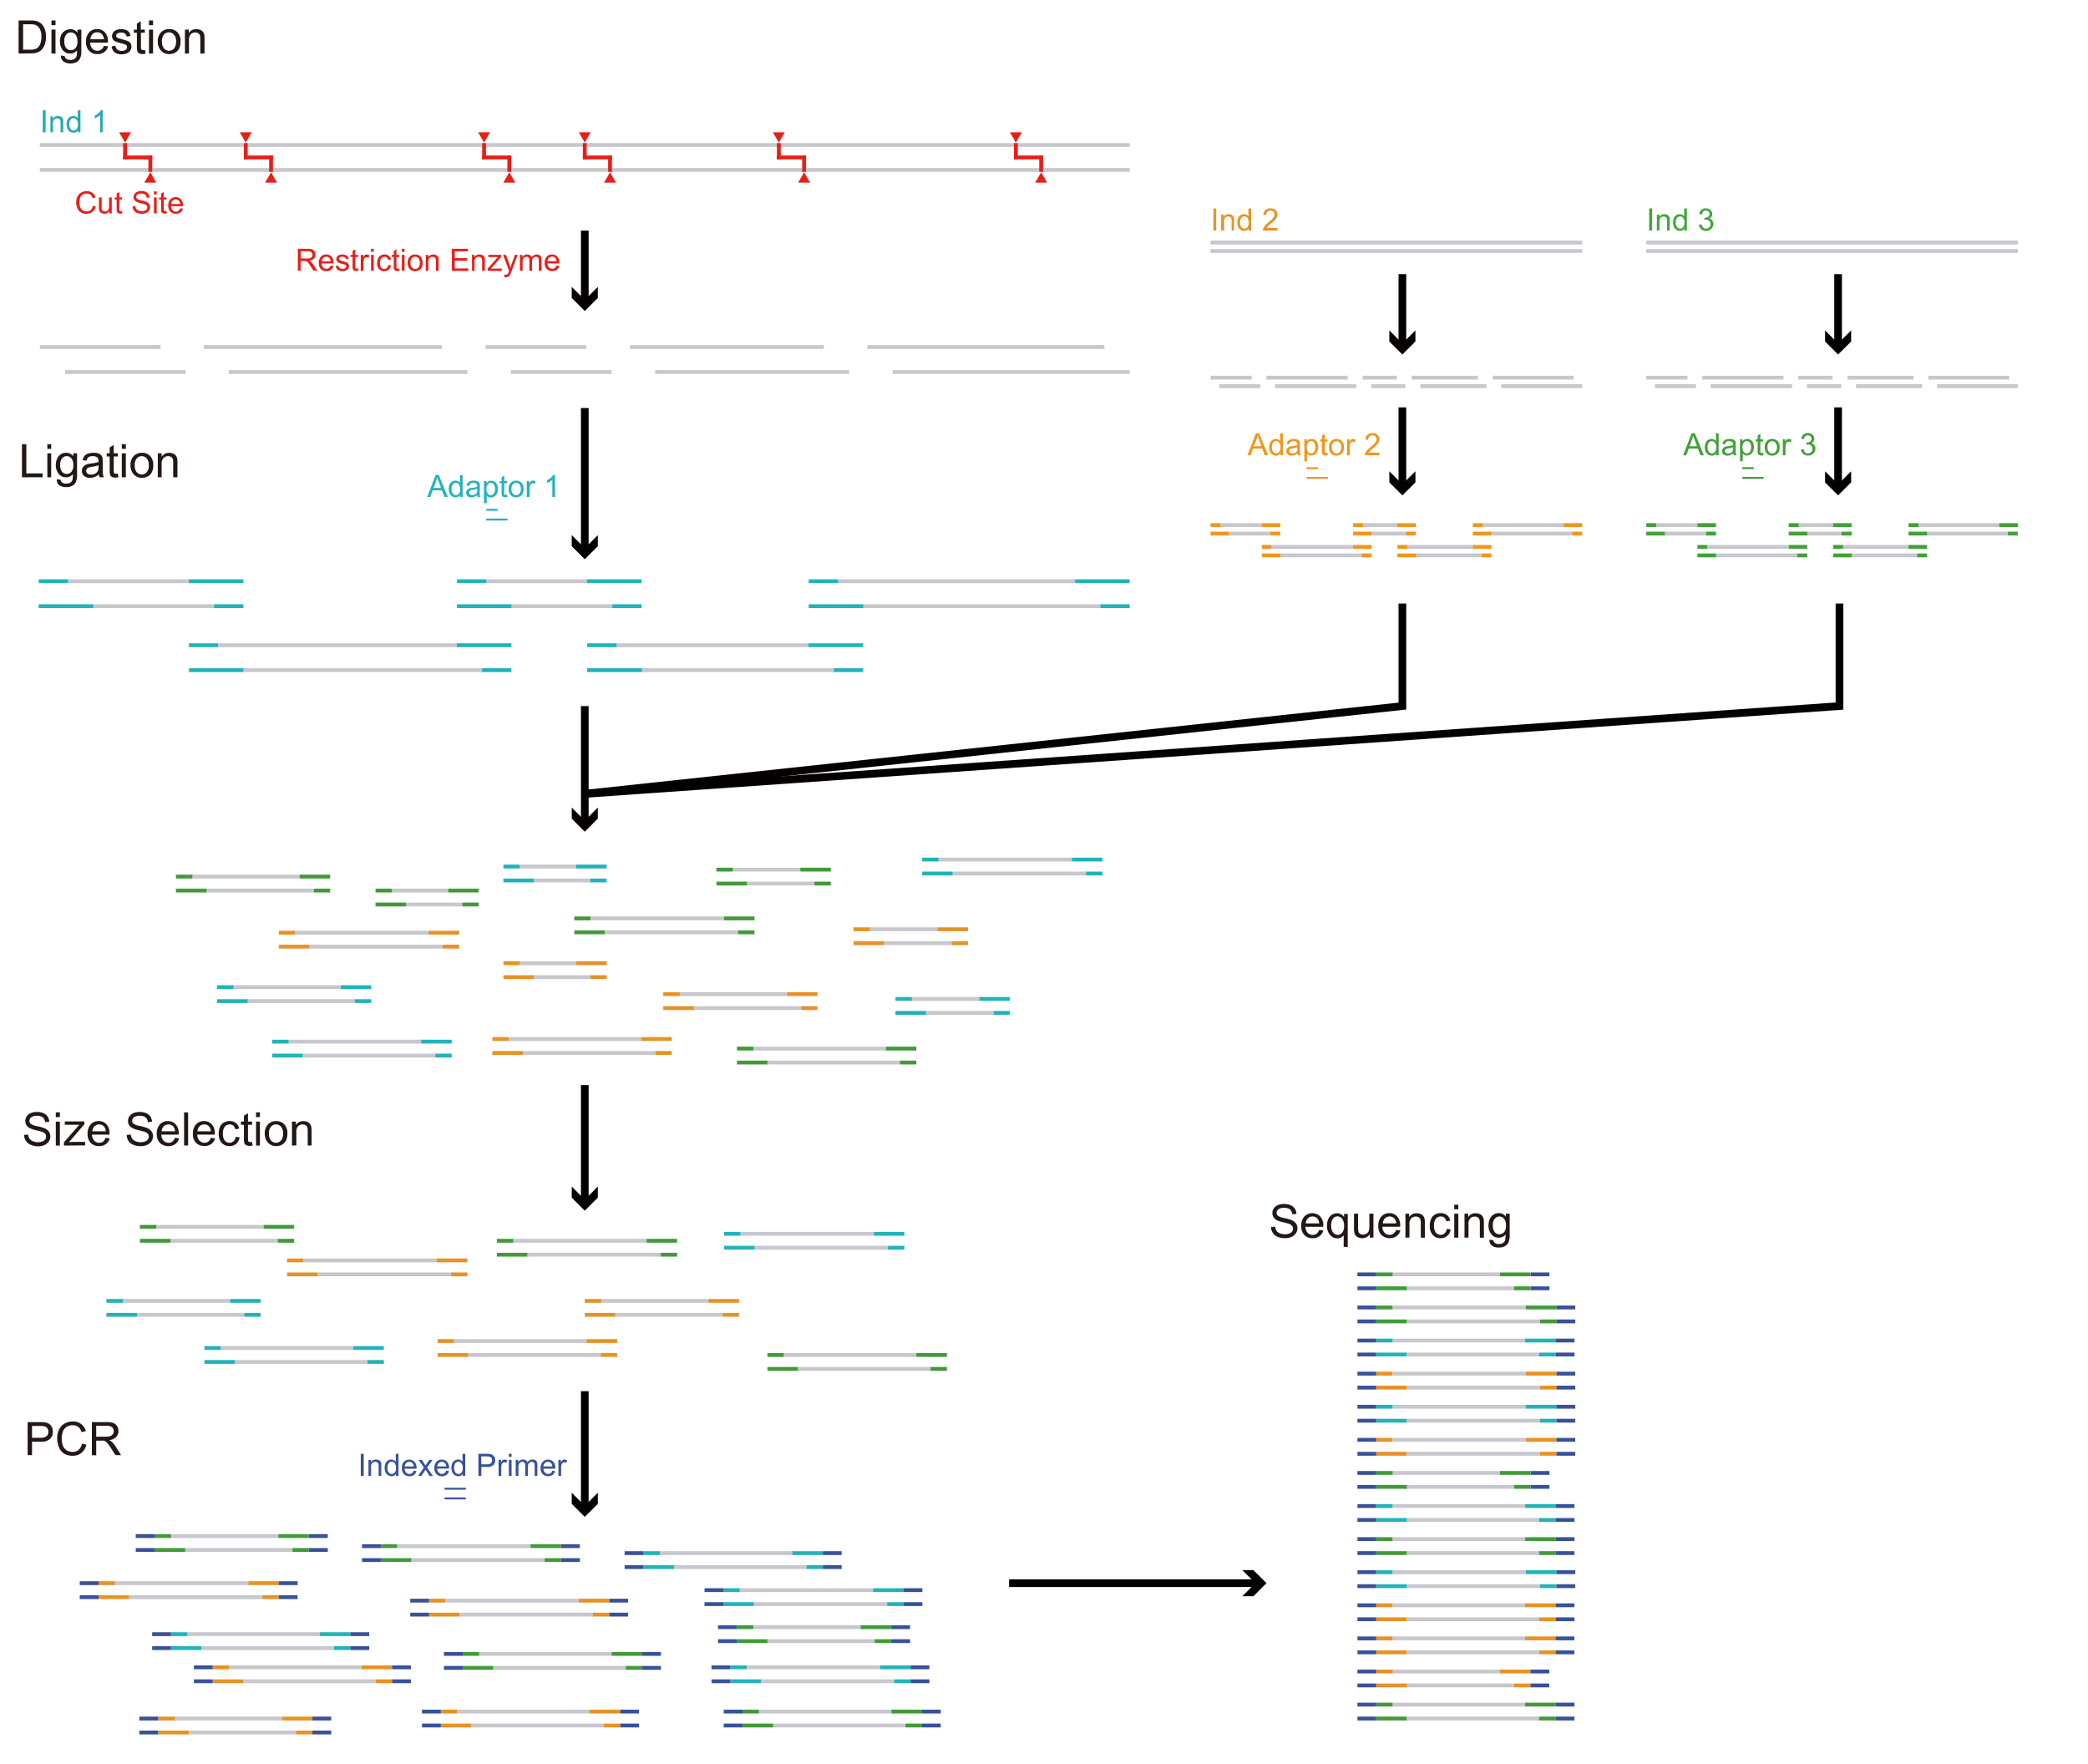 <svg xmlns="http://www.w3.org/2000/svg" viewBox="0 0 542.51 458.36">
  <defs>
    <style>
      .a, .e, .g, .i, .j, .k, .l, .n, .o, .r, .s, .v, .w {
        fill: none;
        stroke-miterlimit: 10;
      }

      .a {
        stroke: #c7c7cd;
      }

      .b {
        fill: #231815;
      }

      .c {
        fill: #27aab0;
      }

      .d {
        fill: #e71f19;
      }

      .e {
        stroke: #040000;
        stroke-width: 2px;
      }

      .f {
        fill: #040000;
      }

      .g {
        stroke: #e71f19;
        stroke-linecap: square;
      }

      .h {
        fill: #22b3ba;
      }

      .i, .j {
        stroke: #22b3ba;
      }

      .i, .n, .r, .v {
        stroke-width: 0.5px;
      }

      .k {
        stroke: #e79224;
      }

      .l {
        stroke: #419a38;
      }

      .m {
        fill: #38519a;
      }

      .n, .o {
        stroke: #38519a;
      }

      .p {
        fill: #e79224;
      }

      .q {
        fill: #f0961c;
      }

      .r, .s {
        stroke: #f0961c;
      }

      .t {
        fill: #3ca937;
      }

      .u {
        fill: #40a137;
      }

      .v, .w {
        stroke: #40a137;
      }
    </style>
  </defs>
  <g>
    <g>
      <line class="a" x1="10.35" y1="44.15" x2="293.52" y2="44.15"/>
      <line class="a" x1="10.35" y1="37.67" x2="293.52" y2="37.67"/>
    </g>
    <g>
      <path class="b" d="M4.83,13.91V5.32h3a6.6,6.6,0,0,1,1.53.13,3,3,0,0,1,1.26.61,3.43,3.43,0,0,1,1,1.47,5.67,5.67,0,0,1,.34,2,6.16,6.16,0,0,1-.23,1.74,4.4,4.4,0,0,1-.58,1.25,3.07,3.07,0,0,1-.79.78,3.17,3.17,0,0,1-1,.43,6.31,6.31,0,0,1-1.38.14ZM6,12.9H7.8a4.25,4.25,0,0,0,1.33-.16,1.8,1.8,0,0,0,.77-.44,2.75,2.75,0,0,0,.63-1.09,5.36,5.36,0,0,0,.23-1.66,4.08,4.08,0,0,0-.44-2.07,2.31,2.31,0,0,0-1.08-1,4.64,4.64,0,0,0-1.47-.17H6Z"/>
      <path class="b" d="M13.37,6.54V5.32h1.05V6.54Zm0,7.37V7.69h1.05v6.22Z"/>
      <path class="b" d="M15.83,14.43l1,.15a.93.93,0,0,0,.36.69,1.7,1.7,0,0,0,1.07.3,1.85,1.85,0,0,0,1.13-.3,1.49,1.49,0,0,0,.54-.82A6.7,6.7,0,0,0,20,13.1a2.16,2.16,0,0,1-1.72.81,2.32,2.32,0,0,1-2-.92,3.57,3.57,0,0,1-.71-2.22,4.26,4.26,0,0,1,.32-1.65A2.59,2.59,0,0,1,16.88,8a2.56,2.56,0,0,1,1.44-.41,2.23,2.23,0,0,1,1.81.89V7.69h1v5.38a5,5,0,0,1-.3,2.06,2.23,2.23,0,0,1-.94,1,3.27,3.27,0,0,1-1.58.35,3,3,0,0,1-1.79-.5A1.72,1.72,0,0,1,15.83,14.43Zm.88-3.74a2.74,2.74,0,0,0,.48,1.79,1.61,1.61,0,0,0,2.44,0,2.59,2.59,0,0,0,.49-1.75A2.61,2.61,0,0,0,19.62,9a1.6,1.6,0,0,0-1.23-.58A1.51,1.51,0,0,0,17.2,9,2.55,2.55,0,0,0,16.71,10.69Z"/>
      <path class="b" d="M27,11.91l1.09.13a2.63,2.63,0,0,1-1,1.49,2.85,2.85,0,0,1-1.78.52,2.83,2.83,0,0,1-2.16-.84,3.28,3.28,0,0,1-.8-2.35,3.44,3.44,0,0,1,.81-2.44,2.73,2.73,0,0,1,2.09-.87,2.63,2.63,0,0,1,2,.85,3.36,3.36,0,0,1,.79,2.39v.28H23.44A2.36,2.36,0,0,0,24,12.64a1.71,1.71,0,0,0,1.3.55,1.56,1.56,0,0,0,1-.31A2,2,0,0,0,27,11.91ZM23.5,10.2H27A2.1,2.1,0,0,0,26.57,9a1.59,1.59,0,0,0-1.3-.61A1.71,1.71,0,0,0,24,8.9,1.91,1.91,0,0,0,23.5,10.2Z"/>
      <path class="b" d="M29,12.06,30,11.89a1.43,1.43,0,0,0,.48,1,1.69,1.69,0,0,0,1.13.34,1.61,1.61,0,0,0,1.07-.3A.88.88,0,0,0,33,12.2a.67.67,0,0,0-.31-.57,4.87,4.87,0,0,0-1.08-.35A10.37,10.37,0,0,1,30,10.77a1.52,1.52,0,0,1-.68-.59,1.65,1.65,0,0,1,0-1.61A1.83,1.83,0,0,1,29.84,8a2,2,0,0,1,.67-.3,2.94,2.94,0,0,1,.91-.13,3.63,3.63,0,0,1,1.29.21,1.74,1.74,0,0,1,.81.57,2.21,2.21,0,0,1,.37,1l-1,.14a1.11,1.11,0,0,0-.4-.75,1.49,1.49,0,0,0-1-.27,1.73,1.73,0,0,0-1,.24.69.69,0,0,0-.31.56.56.56,0,0,0,.13.37.89.89,0,0,0,.4.28l.93.27a12,12,0,0,1,1.56.49,1.61,1.61,0,0,1,.7.55,1.57,1.57,0,0,1,.25.91,1.73,1.73,0,0,1-.31,1,2,2,0,0,1-.89.72,3.19,3.19,0,0,1-1.31.25,2.91,2.91,0,0,1-1.85-.5A2.37,2.37,0,0,1,29,12.06Z"/>
      <path class="b" d="M37.68,13l.15.93a4.15,4.15,0,0,1-.8.1,1.71,1.71,0,0,1-.89-.19,1,1,0,0,1-.44-.47,3.71,3.71,0,0,1-.13-1.25V8.51h-.78V7.69h.78V6.15l1-.63V7.69h1.06v.82H36.62v3.64a1.83,1.83,0,0,0,.05.58.52.52,0,0,0,.18.21.74.74,0,0,0,.36.07A3.06,3.06,0,0,0,37.68,13Z"/>
      <path class="b" d="M38.71,6.54V5.32h1.06V6.54Zm0,7.37V7.69h1.06v6.22Z"/>
      <path class="b" d="M41,10.8a3.22,3.22,0,0,1,1-2.56,2.91,2.91,0,0,1,2-.69,2.82,2.82,0,0,1,2.1.84,3.21,3.21,0,0,1,.81,2.32,4.07,4.07,0,0,1-.36,1.89,2.52,2.52,0,0,1-1.05,1.07,3,3,0,0,1-1.5.38,2.77,2.77,0,0,1-2.11-.83A3.35,3.35,0,0,1,41,10.8Zm1.09,0a2.62,2.62,0,0,0,.52,1.79,1.65,1.65,0,0,0,1.31.6,1.67,1.67,0,0,0,1.31-.6,2.76,2.76,0,0,0,.52-1.82A2.56,2.56,0,0,0,45.2,9a1.72,1.72,0,0,0-2.61,0A2.61,2.61,0,0,0,42.07,10.8Z"/>
      <path class="b" d="M48.05,13.91V7.69h1v.89a2.21,2.21,0,0,1,2-1,2.66,2.66,0,0,1,1,.2,1.66,1.66,0,0,1,.71.53,2.3,2.3,0,0,1,.33.78,7.71,7.71,0,0,1,.05,1v3.82H52.05V10.13a3,3,0,0,0-.12-1,1.08,1.08,0,0,0-.44-.51,1.45,1.45,0,0,0-.74-.19,1.75,1.75,0,0,0-1.16.43,2.16,2.16,0,0,0-.49,1.63v3.39Z"/>
    </g>
    <g>
      <path class="c" d="M11.1,34.38V28.66h.76v5.72Z"/>
      <path class="c" d="M13.1,34.38V30.24h.64v.59a1.48,1.48,0,0,1,1.32-.69,1.74,1.74,0,0,1,.69.14,1.14,1.14,0,0,1,.47.35,1.42,1.42,0,0,1,.21.52,3.61,3.61,0,0,1,0,.68v2.55h-.7V31.86a2,2,0,0,0-.08-.64.69.69,0,0,0-.29-.34.9.9,0,0,0-.49-.13,1.16,1.16,0,0,0-.78.29,1.39,1.39,0,0,0-.32,1.08v2.26Z"/>
      <path class="c" d="M20.24,34.38v-.52a1.29,1.29,0,0,1-1.16.62,1.58,1.58,0,0,1-.91-.28,1.71,1.71,0,0,1-.64-.76,2.54,2.54,0,0,1-.23-1.13,3.06,3.06,0,0,1,.2-1.12,1.64,1.64,0,0,1,1.55-1.05,1.35,1.35,0,0,1,.67.16,1.47,1.47,0,0,1,.48.41V28.66h.7v5.72ZM18,32.31a1.79,1.79,0,0,0,.34,1.2,1,1,0,0,0,.79.39,1,1,0,0,0,.78-.38,1.7,1.7,0,0,0,.32-1.15,2,2,0,0,0-.32-1.25,1,1,0,0,0-.81-.4,1,1,0,0,0-.79.39A1.92,1.92,0,0,0,18,32.31Z"/>
      <path class="c" d="M26.68,34.38H26V29.9a3.33,3.33,0,0,1-.66.49,4.92,4.92,0,0,1-.74.36v-.68a4.35,4.35,0,0,0,1-.67,2.59,2.59,0,0,0,.62-.77h.46Z"/>
    </g>
    <g>
      <path class="d" d="M24.13,53.44l.75.19A2.48,2.48,0,0,1,24,55.05a2.37,2.37,0,0,1-1.52.49,2.71,2.71,0,0,1-1.5-.37,2.45,2.45,0,0,1-.89-1.1,3.87,3.87,0,0,1-.3-1.53A3.45,3.45,0,0,1,20.16,51a2.33,2.33,0,0,1,1-1,2.83,2.83,0,0,1,1.38-.35,2.36,2.36,0,0,1,1.45.44,2.3,2.3,0,0,1,.82,1.23l-.75.17a1.8,1.8,0,0,0-.58-.91,1.53,1.53,0,0,0-.95-.28,1.84,1.84,0,0,0-1.1.32,1.64,1.64,0,0,0-.63.85,3.38,3.38,0,0,0-.18,1.1,3.31,3.31,0,0,0,.22,1.27,1.6,1.6,0,0,0,.66.82,1.93,1.93,0,0,0,1,.26,1.66,1.66,0,0,0,1.08-.36A2,2,0,0,0,24.13,53.44Z"/>
      <path class="d" d="M28.45,55.45v-.61a1.54,1.54,0,0,1-1.32.7,1.81,1.81,0,0,1-.69-.14,1.26,1.26,0,0,1-.47-.35,1.4,1.4,0,0,1-.21-.53,3.19,3.19,0,0,1-.05-.65V51.3h.71v2.3a4.1,4.1,0,0,0,0,.74.74.74,0,0,0,.28.44.9.9,0,0,0,.53.15,1.11,1.11,0,0,0,.59-.16.9.9,0,0,0,.4-.44,2.42,2.42,0,0,0,.11-.81V51.3h.71v4.15Z"/>
      <path class="d" d="M31.71,54.82l.1.62a2.61,2.61,0,0,1-.53.06,1.21,1.21,0,0,1-.59-.12.71.71,0,0,1-.3-.32,2.49,2.49,0,0,1-.08-.83V51.84h-.52V51.3h.52v-1l.7-.42V51.3h.7v.54H31v2.43a1.55,1.55,0,0,0,0,.39.37.37,0,0,0,.12.13.43.43,0,0,0,.24.05Z"/>
      <path class="d" d="M34.45,53.61l.72-.07a1.5,1.5,0,0,0,.24.71,1.25,1.25,0,0,0,.57.44,2.09,2.09,0,0,0,.88.17,2,2,0,0,0,.77-.13,1,1,0,0,0,.49-.35.8.8,0,0,0,.16-.49.75.75,0,0,0-.15-.47,1.24,1.24,0,0,0-.52-.34,10.44,10.44,0,0,0-1-.28,5.08,5.08,0,0,1-1.1-.35,1.66,1.66,0,0,1-.62-.54,1.33,1.33,0,0,1-.2-.71,1.49,1.49,0,0,1,1-1.38,2.69,2.69,0,0,1,1-.2,2.8,2.8,0,0,1,1.12.21,1.51,1.51,0,0,1,.75.6,1.77,1.77,0,0,1,.28.9l-.73.06a1.15,1.15,0,0,0-.39-.82,1.53,1.53,0,0,0-1-.28,1.58,1.58,0,0,0-1,.25.76.76,0,0,0-.32.61.68.68,0,0,0,.23.51,2.85,2.85,0,0,0,1.14.4,8.22,8.22,0,0,1,1.27.37,1.68,1.68,0,0,1,.73.58,1.44,1.44,0,0,1,.24.82,1.52,1.52,0,0,1-.26.86,1.68,1.68,0,0,1-.75.63,2.64,2.64,0,0,1-1.1.22,3.35,3.35,0,0,1-1.31-.22,1.79,1.79,0,0,1-.82-.69A1.89,1.89,0,0,1,34.45,53.61Z"/>
      <path class="d" d="M40,50.53v-.81h.71v.81Zm0,4.92V51.3h.71v4.15Z"/>
      <path class="d" d="M43.27,54.82l.1.62a2.69,2.69,0,0,1-.53.06,1.21,1.21,0,0,1-.59-.12.71.71,0,0,1-.3-.32,2.41,2.41,0,0,1-.09-.83V51.84h-.51V51.3h.51v-1l.7-.42V51.3h.71v.54h-.71v2.43a1.4,1.4,0,0,0,0,.39.37.37,0,0,0,.12.13.43.43,0,0,0,.24.05Z"/>
      <path class="d" d="M46.8,54.11l.72.09a1.78,1.78,0,0,1-.63,1,2,2,0,0,1-1.19.35A1.89,1.89,0,0,1,44.26,55a2.17,2.17,0,0,1-.54-1.57,2.31,2.31,0,0,1,.54-1.63,1.85,1.85,0,0,1,1.4-.58,1.76,1.76,0,0,1,1.36.57,2.26,2.26,0,0,1,.53,1.59,1.49,1.49,0,0,1,0,.19H44.45a1.62,1.62,0,0,0,.39,1.05,1.15,1.15,0,0,0,.86.36,1.1,1.1,0,0,0,.66-.2A1.34,1.34,0,0,0,46.8,54.11ZM44.49,53h2.32a1.41,1.41,0,0,0-.27-.78,1.07,1.07,0,0,0-.87-.41,1.14,1.14,0,0,0-.82.33A1.24,1.24,0,0,0,44.49,53Z"/>
    </g>
    <g>
      <line class="e" x1="151.94" y1="78.52" x2="151.94" y2="59.92"/>
      <polygon class="f" points="155.33 74.53 151.94 77.92 148.55 74.53 148.55 77.41 151.94 80.8 155.33 77.41 155.33 74.53"/>
    </g>
    <g>
      <path class="d" d="M77.39,70.36V64.64h2.54a3.42,3.42,0,0,1,1.16.15,1.25,1.25,0,0,1,.64.54,1.63,1.63,0,0,1,.24.87,1.43,1.43,0,0,1-.4,1,2.07,2.07,0,0,1-1.22.53,1.67,1.67,0,0,1,.46.28,4.11,4.11,0,0,1,.63.76l1,1.56h-1l-.75-1.19c-.23-.34-.41-.61-.55-.79a1.51,1.51,0,0,0-.39-.38,1.14,1.14,0,0,0-.34-.15,2.12,2.12,0,0,0-.42,0h-.88v2.54Zm.76-3.2h1.63a2.54,2.54,0,0,0,.81-.1.91.91,0,0,0,.44-.35.88.88,0,0,0,.16-.51.85.85,0,0,0-.3-.67,1.4,1.4,0,0,0-.93-.26H78.15Z"/>
      <path class="d" d="M85.91,69l.72.09a1.72,1.72,0,0,1-.63,1,1.89,1.89,0,0,1-1.19.36,1.93,1.93,0,0,1-1.45-.56,2.23,2.23,0,0,1-.53-1.58,2.28,2.28,0,0,1,.54-1.62,1.82,1.82,0,0,1,1.4-.58,1.77,1.77,0,0,1,1.36.57,2.23,2.23,0,0,1,.53,1.59s0,.1,0,.19H83.56a1.56,1.56,0,0,0,.38,1,1.16,1.16,0,0,0,.87.37,1,1,0,0,0,.66-.21A1.37,1.37,0,0,0,85.91,69ZM83.6,67.89h2.31a1.47,1.47,0,0,0-.26-.79,1.09,1.09,0,0,0-.87-.4A1.14,1.14,0,0,0,84,67,1.28,1.28,0,0,0,83.6,67.89Z"/>
      <path class="d" d="M87.23,69.12l.7-.11a1,1,0,0,0,.33.64,1.35,1.35,0,0,0,1.46,0,.59.59,0,0,0,.24-.46.43.43,0,0,0-.21-.38A3.52,3.52,0,0,0,89,68.6,7.54,7.54,0,0,1,88,68.27a1,1,0,0,1-.45-.4,1,1,0,0,1-.16-.55,1,1,0,0,1,.13-.52,1.07,1.07,0,0,1,.34-.39,1.58,1.58,0,0,1,.45-.21,2.37,2.37,0,0,1,.61-.08,2.54,2.54,0,0,1,.86.14,1.17,1.17,0,0,1,.54.38,1.43,1.43,0,0,1,.24.64l-.68.1a.78.78,0,0,0-.28-.5,1,1,0,0,0-.63-.18,1.13,1.13,0,0,0-.69.16.45.45,0,0,0-.21.37.38.38,0,0,0,.09.25.59.59,0,0,0,.27.19l.62.18a10.11,10.11,0,0,1,1,.32,1.07,1.07,0,0,1,.46.37,1,1,0,0,1,.17.6,1.18,1.18,0,0,1-.21.67,1.36,1.36,0,0,1-.59.48,2.21,2.21,0,0,1-.87.17,2,2,0,0,1-1.24-.34A1.58,1.58,0,0,1,87.23,69.12Z"/>
      <path class="d" d="M93.05,69.73l.1.62a2.15,2.15,0,0,1-.53.07A1.21,1.21,0,0,1,92,70.3a.76.76,0,0,1-.3-.32,2.41,2.41,0,0,1-.09-.83V66.76h-.51v-.55h.51v-1l.7-.43v1.45h.71v.55h-.71v2.43a1.26,1.26,0,0,0,0,.38.33.33,0,0,0,.12.14.54.54,0,0,0,.24.05Z"/>
      <path class="d" d="M93.73,70.36V66.21h.63v.63a1.65,1.65,0,0,1,.45-.58.82.82,0,0,1,.45-.14,1.36,1.36,0,0,1,.72.23l-.24.65a1,1,0,0,0-.51-.15.63.63,0,0,0-.42.14.74.74,0,0,0-.26.38,2.66,2.66,0,0,0-.12.82v2.17Z"/>
      <path class="d" d="M96.41,65.44v-.8h.7v.8Zm0,4.92V66.21h.7v4.15Z"/>
      <path class="d" d="M100.89,68.84l.69.09a1.82,1.82,0,0,1-.58,1.12,1.7,1.7,0,0,1-1.15.41,1.79,1.79,0,0,1-1.37-.56A2.28,2.28,0,0,1,98,68.3a2.84,2.84,0,0,1,.23-1.17,1.56,1.56,0,0,1,.67-.76,2,2,0,0,1,1-.25,1.71,1.71,0,0,1,1.11.34,1.55,1.55,0,0,1,.55,1l-.68.11a1.14,1.14,0,0,0-.35-.63.88.88,0,0,0-.6-.21,1.07,1.07,0,0,0-.86.38,1.79,1.79,0,0,0-.33,1.2A1.84,1.84,0,0,0,99,69.5a1,1,0,0,0,.83.38,1,1,0,0,0,.69-.26A1.24,1.24,0,0,0,100.89,68.84Z"/>
      <path class="d" d="M103.71,69.73l.11.62a2.22,2.22,0,0,1-.54.07,1.21,1.21,0,0,1-.59-.12.76.76,0,0,1-.3-.32,2.81,2.81,0,0,1-.08-.83V66.76h-.52v-.55h.52v-1l.7-.43v1.45h.7v.55H103v2.43a1.4,1.4,0,0,0,0,.38.29.29,0,0,0,.13.14.48.48,0,0,0,.24.05Z"/>
      <path class="d" d="M104.41,65.44v-.8h.7v.8Zm0,4.92V66.21h.7v4.15Z"/>
      <path class="d" d="M105.92,68.29a2.13,2.13,0,0,1,.64-1.71,1.92,1.92,0,0,1,1.3-.46,1.88,1.88,0,0,1,1.4.56,2.13,2.13,0,0,1,.54,1.55,2.77,2.77,0,0,1-.24,1.26,1.65,1.65,0,0,1-.7.71,2,2,0,0,1-1,.26,1.88,1.88,0,0,1-1.41-.56A2.28,2.28,0,0,1,105.92,68.29Zm.72,0a1.76,1.76,0,0,0,.35,1.19,1.09,1.09,0,0,0,.87.4,1.12,1.12,0,0,0,.87-.4,1.78,1.78,0,0,0,.35-1.22,1.71,1.71,0,0,0-.35-1.16,1.15,1.15,0,0,0-1.74,0A1.76,1.76,0,0,0,106.64,68.29Z"/>
      <path class="d" d="M110.63,70.36V66.21h.63v.59a1.51,1.51,0,0,1,1.32-.68,1.73,1.73,0,0,1,.69.13,1,1,0,0,1,.47.36,1.22,1.22,0,0,1,.22.52,3.61,3.61,0,0,1,0,.68v2.55h-.7V67.84a1.7,1.7,0,0,0-.09-.64.61.61,0,0,0-.29-.34.88.88,0,0,0-.49-.13,1.13,1.13,0,0,0-.77.28,1.42,1.42,0,0,0-.33,1.09v2.26Z"/>
      <path class="d" d="M117.41,70.36V64.64h4.14v.67h-3.39v1.76h3.17v.67h-3.17v2h3.52v.67Z"/>
      <path class="d" d="M122.64,70.36V66.21h.63v.59a1.49,1.49,0,0,1,1.32-.68,1.73,1.73,0,0,1,.69.13,1,1,0,0,1,.47.36,1.36,1.36,0,0,1,.22.52,4.76,4.76,0,0,1,0,.68v2.55h-.71V67.84a1.74,1.74,0,0,0-.08-.64.61.61,0,0,0-.29-.34.88.88,0,0,0-.49-.13,1.11,1.11,0,0,0-.77.28,1.42,1.42,0,0,0-.33,1.09v2.26Z"/>
      <path class="d" d="M126.71,70.36v-.57l2.64-3c-.29,0-.56,0-.79,0h-1.69v-.57h3.39v.47L128,69.31l-.44.48.89,0h1.92v.6Z"/>
      <path class="d" d="M131.05,72,131,71.3a1.55,1.55,0,0,0,.4.06.68.68,0,0,0,.37-.08.58.58,0,0,0,.23-.21,3.35,3.35,0,0,0,.22-.53s0-.09.06-.17l-1.57-4.16h.75l.87,2.41q.16.45.3,1a9.53,9.53,0,0,1,.29-1l.88-2.42h.71l-1.58,4.22a8.83,8.83,0,0,1-.39.94,1.32,1.32,0,0,1-.43.51,1,1,0,0,1-.58.17A1.38,1.38,0,0,1,131.05,72Z"/>
      <path class="d" d="M135.09,70.36V66.21h.62v.59a1.48,1.48,0,0,1,1.26-.68,1.36,1.36,0,0,1,.76.19,1.06,1.06,0,0,1,.41.54,1.49,1.49,0,0,1,1.29-.73,1.23,1.23,0,0,1,.94.34,1.43,1.43,0,0,1,.34,1.05v2.85H140V67.75a2.1,2.1,0,0,0-.07-.61.65.65,0,0,0-.25-.3.82.82,0,0,0-.42-.11,1,1,0,0,0-.73.29,1.28,1.28,0,0,0-.29.93v2.41h-.7V67.67a1.24,1.24,0,0,0-.17-.71.67.67,0,0,0-.56-.23,1,1,0,0,0-.55.16.87.87,0,0,0-.37.45,2.74,2.74,0,0,0-.11.87v2.15Z"/>
      <path class="d" d="M144.59,69l.73.09a1.78,1.78,0,0,1-.64,1,2.14,2.14,0,0,1-2.63-.2,2.19,2.19,0,0,1-.53-1.58,2.28,2.28,0,0,1,.53-1.62,1.82,1.82,0,0,1,1.4-.58,1.76,1.76,0,0,1,1.36.57,2.23,2.23,0,0,1,.53,1.59v.19h-3.1a1.61,1.61,0,0,0,.39,1,1.13,1.13,0,0,0,.87.37,1.08,1.08,0,0,0,.66-.21A1.36,1.36,0,0,0,144.59,69Zm-2.31-1.14h2.32a1.39,1.39,0,0,0-.27-.79,1.06,1.06,0,0,0-.87-.4,1.13,1.13,0,0,0-.81.32A1.29,1.29,0,0,0,142.28,67.89Z"/>
    </g>
    <g>
      <g>
        <line class="g" x1="39.06" y1="44.15" x2="39.06" y2="40.91"/>
        <line class="g" x1="32.49" y1="40.91" x2="32.49" y2="37.67"/>
        <line class="g" x1="32.49" y1="40.91" x2="39.06" y2="40.91"/>
      </g>
      <g>
        <line class="g" x1="70.42" y1="44.15" x2="70.42" y2="40.91"/>
        <line class="g" x1="63.86" y1="40.91" x2="63.86" y2="37.67"/>
        <line class="g" x1="63.86" y1="40.91" x2="70.42" y2="40.91"/>
      </g>
      <g>
        <line class="g" x1="132.33" y1="44.15" x2="132.33" y2="40.91"/>
        <line class="g" x1="125.77" y1="40.91" x2="125.77" y2="37.67"/>
        <line class="g" x1="125.77" y1="40.91" x2="132.33" y2="40.91"/>
      </g>
      <g>
        <line class="g" x1="158.5" y1="44.15" x2="158.5" y2="40.91"/>
        <line class="g" x1="151.94" y1="40.91" x2="151.94" y2="37.67"/>
        <line class="g" x1="151.94" y1="40.91" x2="158.5" y2="40.91"/>
      </g>
      <g>
        <line class="g" x1="208.92" y1="44.15" x2="208.92" y2="40.91"/>
        <line class="g" x1="202.36" y1="40.91" x2="202.36" y2="37.67"/>
        <line class="g" x1="202.36" y1="40.91" x2="208.92" y2="40.91"/>
      </g>
      <g>
        <line class="g" x1="270.52" y1="44.15" x2="270.52" y2="40.91"/>
        <line class="g" x1="263.95" y1="40.91" x2="263.95" y2="37.67"/>
        <line class="g" x1="263.95" y1="40.91" x2="270.52" y2="40.91"/>
      </g>
    </g>
    <g>
      <g>
        <polygon class="d" points="32.49 37.06 30.94 34.37 34.05 34.37 32.49 37.06"/>
        <polygon class="d" points="39.06 44.76 40.61 47.45 37.5 47.45 39.06 44.76"/>
      </g>
      <g>
        <polygon class="d" points="63.86 37.06 62.3 34.37 65.41 34.37 63.86 37.06"/>
        <polygon class="d" points="70.42 44.76 71.98 47.45 68.87 47.45 70.42 44.76"/>
      </g>
      <g>
        <polygon class="d" points="125.77 37.06 124.21 34.37 127.32 34.37 125.77 37.06"/>
        <polygon class="d" points="132.33 44.76 133.89 47.45 130.78 47.45 132.33 44.76"/>
      </g>
      <g>
        <polygon class="d" points="151.94 37.06 150.38 34.37 153.49 34.37 151.94 37.06"/>
        <polygon class="d" points="158.5 44.76 160.06 47.45 156.95 47.45 158.5 44.76"/>
      </g>
      <g>
        <polygon class="d" points="202.36 37.06 200.8 34.37 203.91 34.37 202.36 37.06"/>
        <polygon class="d" points="208.93 44.76 210.48 47.45 207.37 47.45 208.93 44.76"/>
      </g>
      <g>
        <polygon class="d" points="263.95 37.06 262.39 34.37 265.5 34.37 263.95 37.06"/>
        <polygon class="d" points="270.51 44.76 272.07 47.45 268.96 47.45 270.51 44.76"/>
      </g>
    </g>
    <g>
      <g>
        <line class="a" x1="231.93" y1="96.65" x2="293.52" y2="96.65"/>
        <line class="a" x1="225.37" y1="90.16" x2="286.96" y2="90.16"/>
      </g>
      <g>
        <line class="a" x1="170.21" y1="96.65" x2="220.63" y2="96.65"/>
        <line class="a" x1="163.64" y1="90.16" x2="214.06" y2="90.16"/>
      </g>
      <g>
        <line class="a" x1="132.73" y1="96.65" x2="158.9" y2="96.65"/>
        <line class="a" x1="126.17" y1="90.16" x2="152.34" y2="90.16"/>
      </g>
      <g>
        <line class="a" x1="59.46" y1="96.65" x2="121.43" y2="96.65"/>
        <line class="a" x1="52.96" y1="90.16" x2="114.86" y2="90.16"/>
      </g>
      <g>
        <line class="a" x1="16.92" y1="96.65" x2="48.22" y2="96.65"/>
        <line class="a" x1="10.35" y1="90.16" x2="41.72" y2="90.16"/>
      </g>
    </g>
  </g>
  <g>
    <g>
      <path class="b" d="M5.71,124v-8.59H6.84V123h4.23v1Z"/>
      <path class="b" d="M12.3,116.62v-1.21h1v1.21Zm0,7.38v-6.22h1V124Z"/>
      <path class="b" d="M14.76,124.51l1,.16a1,1,0,0,0,.36.69,1.79,1.79,0,0,0,1.07.29,1.92,1.92,0,0,0,1.13-.29,1.42,1.42,0,0,0,.54-.82,7.47,7.47,0,0,0,.08-1.36,2.18,2.18,0,0,1-1.73.82,2.34,2.34,0,0,1-2-.93,3.53,3.53,0,0,1-.71-2.22,4,4,0,0,1,.33-1.64,2.51,2.51,0,0,1,.93-1.16,2.48,2.48,0,0,1,1.44-.41,2.23,2.23,0,0,1,1.82.89v-.75h1v5.37a5,5,0,0,1-.3,2.06,2.13,2.13,0,0,1-.94,1,3.14,3.14,0,0,1-1.57.35,2.91,2.91,0,0,1-1.8-.5A1.69,1.69,0,0,1,14.76,124.51Zm.88-3.73a2.71,2.71,0,0,0,.48,1.78,1.54,1.54,0,0,0,1.22.57,1.57,1.57,0,0,0,1.22-.56,2.62,2.62,0,0,0,.49-1.76,2.6,2.6,0,0,0-.5-1.72,1.57,1.57,0,0,0-1.22-.58,1.53,1.53,0,0,0-1.2.57A2.54,2.54,0,0,0,15.64,120.78Z"/>
      <path class="b" d="M25.69,123.23a3.71,3.71,0,0,1-1.13.7,3.15,3.15,0,0,1-1.16.21,2.26,2.26,0,0,1-1.57-.5,1.66,1.66,0,0,1-.56-1.28,1.72,1.72,0,0,1,.21-.84,1.67,1.67,0,0,1,.55-.6,2.31,2.31,0,0,1,.76-.35,8.12,8.12,0,0,1,.93-.16,9.44,9.44,0,0,0,1.88-.36c0-.15,0-.24,0-.28a1.13,1.13,0,0,0-.3-.9,1.76,1.76,0,0,0-1.2-.36,1.9,1.9,0,0,0-1.1.26,1.59,1.59,0,0,0-.52.92l-1-.14a2.45,2.45,0,0,1,.46-1.07,1.93,1.93,0,0,1,.93-.62,4.09,4.09,0,0,1,1.41-.22,3.91,3.91,0,0,1,1.3.18,1.88,1.88,0,0,1,.73.47,1.6,1.6,0,0,1,.33.72,6.84,6.84,0,0,1,.05,1v1.4a13.75,13.75,0,0,0,.07,1.86A2.31,2.31,0,0,0,27,124H25.9A2.23,2.23,0,0,1,25.69,123.23Zm-.09-2.35a8.1,8.1,0,0,1-1.72.39,4.25,4.25,0,0,0-.92.22.82.82,0,0,0-.41.34.89.89,0,0,0-.15.5.91.91,0,0,0,.32.7,1.34,1.34,0,0,0,.93.28,2.28,2.28,0,0,0,1.09-.26,1.62,1.62,0,0,0,.69-.73,2.46,2.46,0,0,0,.17-1.06Z"/>
      <path class="b" d="M30.61,123.06l.15.93a4.08,4.08,0,0,1-.8.09,1.82,1.82,0,0,1-.89-.18,1,1,0,0,1-.44-.48,3.64,3.64,0,0,1-.13-1.24V118.6h-.77v-.82h.77v-1.54l1.05-.64v2.18h1.06v.82H29.55v3.64a2.2,2.2,0,0,0,.05.58.46.46,0,0,0,.19.2.69.69,0,0,0,.36.08Z"/>
      <path class="b" d="M31.65,116.62v-1.21H32.7v1.21Zm0,7.38v-6.22H32.7V124Z"/>
      <path class="b" d="M33.91,120.89a3.2,3.2,0,0,1,1-2.56,2.91,2.91,0,0,1,2-.69,2.79,2.79,0,0,1,2.1.84,3.2,3.2,0,0,1,.81,2.32,4.13,4.13,0,0,1-.36,1.89,2.58,2.58,0,0,1-1.05,1.07,3.07,3.07,0,0,1-1.5.38,2.79,2.79,0,0,1-2.11-.84A3.33,3.33,0,0,1,33.91,120.89Zm1.09,0a2.66,2.66,0,0,0,.52,1.79,1.74,1.74,0,0,0,2.62,0,2.67,2.67,0,0,0,.52-1.82,2.58,2.58,0,0,0-.53-1.75,1.66,1.66,0,0,0-1.3-.59,1.68,1.68,0,0,0-1.31.59A2.62,2.62,0,0,0,35,120.89Z"/>
      <path class="b" d="M41,124v-6.22h1v.88a2.25,2.25,0,0,1,2-1,2.49,2.49,0,0,1,1,.2,1.58,1.58,0,0,1,.71.53,2,2,0,0,1,.33.78,5.77,5.77,0,0,1,.06,1V124H45v-3.79a2.87,2.87,0,0,0-.12-1,1,1,0,0,0-.44-.51,1.35,1.35,0,0,0-.73-.19,1.71,1.71,0,0,0-1.17.43A2.11,2.11,0,0,0,42,120.6V124Z"/>
    </g>
    <g>
      <line class="e" x1="151.94" y1="143.01" x2="151.94" y2="106.01"/>
      <polygon class="f" points="155.33 139.03 151.94 142.42 148.55 139.03 148.55 141.91 151.94 145.3 155.33 141.91 155.33 139.03"/>
    </g>
    <g>
      <path class="h" d="M111,129.12l2.2-5.72H114l2.34,5.72h-.86l-.67-1.73h-2.4l-.62,1.73Zm1.65-2.35h1.94l-.59-1.59c-.19-.48-.32-.87-.41-1.18a7.43,7.43,0,0,1-.31,1.09Z"/>
      <path class="h" d="M119.55,129.12v-.52a1.3,1.3,0,0,1-1.16.62,1.69,1.69,0,0,1-.92-.28,1.78,1.78,0,0,1-.64-.76,2.68,2.68,0,0,1-.23-1.13,3,3,0,0,1,.21-1.13,1.64,1.64,0,0,1,.62-.77,1.66,1.66,0,0,1,.93-.27,1.41,1.41,0,0,1,1.14.57v-2h.7v5.72Zm-2.23-2.07a1.82,1.82,0,0,0,.34,1.19,1,1,0,0,0,.79.4,1,1,0,0,0,.79-.38,1.75,1.75,0,0,0,.32-1.15,2,2,0,0,0-.33-1.25,1,1,0,0,0-.81-.4,1,1,0,0,0-.78.38A1.9,1.9,0,0,0,117.32,127.05Z"/>
      <path class="h" d="M124,128.61a2.63,2.63,0,0,1-.75.47,2.21,2.21,0,0,1-.78.14,1.54,1.54,0,0,1-1-.34,1.11,1.11,0,0,1-.36-.85,1.06,1.06,0,0,1,.14-.56,1.07,1.07,0,0,1,.36-.4,1.75,1.75,0,0,1,.5-.23,3.92,3.92,0,0,1,.63-.11,6.71,6.71,0,0,0,1.25-.24,1.74,1.74,0,0,0,0-.18.8.8,0,0,0-.2-.61,1.18,1.18,0,0,0-.8-.24,1.24,1.24,0,0,0-.74.18,1,1,0,0,0-.34.61l-.69-.09a1.64,1.64,0,0,1,.31-.72,1.28,1.28,0,0,1,.62-.41,2.69,2.69,0,0,1,.94-.15,2.58,2.58,0,0,1,.86.12,1.16,1.16,0,0,1,.49.32,1.12,1.12,0,0,1,.22.48,4.59,4.59,0,0,1,0,.65v.93a9.44,9.44,0,0,0,0,1.24,1.5,1.5,0,0,0,.18.5h-.74A1.46,1.46,0,0,1,124,128.61ZM124,127a5.76,5.76,0,0,1-1.15.27,2.29,2.29,0,0,0-.61.14.62.62,0,0,0-.28.22.67.67,0,0,0-.09.34.61.61,0,0,0,.21.47.94.94,0,0,0,.62.18,1.48,1.48,0,0,0,.73-.17,1.09,1.09,0,0,0,.46-.49,1.62,1.62,0,0,0,.11-.7Z"/>
      <path class="h" d="M125.75,130.71V125h.64v.54a1.62,1.62,0,0,1,.52-.47,1.35,1.35,0,0,1,.69-.16,1.69,1.69,0,0,1,.94.27,1.74,1.74,0,0,1,.61.77,2.84,2.84,0,0,1,.21,1.1,2.8,2.8,0,0,1-.23,1.14,1.77,1.77,0,0,1-.67.78,1.62,1.62,0,0,1-.91.28,1.28,1.28,0,0,1-.63-.15,1.44,1.44,0,0,1-.46-.38v2Zm.64-3.64a1.83,1.83,0,0,0,.32,1.18,1,1,0,0,0,1.59,0,2.35,2.35,0,0,0,0-2.42,1,1,0,0,0-1.57,0A1.89,1.89,0,0,0,126.39,127.07Z"/>
      <path class="h" d="M131.74,128.49l.1.62a2.21,2.21,0,0,1-.53.07,1.25,1.25,0,0,1-.6-.12.74.74,0,0,1-.29-.32,2.41,2.41,0,0,1-.09-.83v-2.39h-.51V125h.51v-1l.7-.43V125h.71v.55H131V128a1,1,0,0,0,0,.38.24.24,0,0,0,.12.14.54.54,0,0,0,.24.05Z"/>
      <path class="h" d="M132.16,127.05a2.17,2.17,0,0,1,.64-1.71,1.94,1.94,0,0,1,1.31-.46,1.88,1.88,0,0,1,1.4.56,2.13,2.13,0,0,1,.54,1.55,2.77,2.77,0,0,1-.24,1.26,1.71,1.71,0,0,1-.7.71,2,2,0,0,1-1,.26,1.88,1.88,0,0,1-1.41-.56A2.24,2.24,0,0,1,132.16,127.05Zm.73,0a1.76,1.76,0,0,0,.34,1.19,1.16,1.16,0,0,0,1.75,0,1.83,1.83,0,0,0,.35-1.22,1.71,1.71,0,0,0-.35-1.16,1.09,1.09,0,0,0-.87-.4,1.12,1.12,0,0,0-.88.4A1.76,1.76,0,0,0,132.89,127.05Z"/>
      <path class="h" d="M136.87,129.12V125h.63v.63A1.65,1.65,0,0,1,138,125a.77.77,0,0,1,.45-.14,1.36,1.36,0,0,1,.72.23l-.24.65a1,1,0,0,0-.52-.15.67.67,0,0,0-.41.13.82.82,0,0,0-.26.39,2.66,2.66,0,0,0-.12.82v2.17Z"/>
      <path class="h" d="M144.21,129.12h-.7v-4.48a4.35,4.35,0,0,1-.66.49,5.43,5.43,0,0,1-.74.36v-.68a4.69,4.69,0,0,0,1-.67,2.72,2.72,0,0,0,.62-.77h.45Z"/>
    </g>
    <g>
      <line class="i" x1="126.34" y1="134.99" x2="131.87" y2="134.99"/>
      <line class="i" x1="126.34" y1="132.46" x2="129.31" y2="132.46"/>
    </g>
    <g>
      <g>
        <line class="a" x1="24.24" y1="157.49" x2="55.54" y2="157.49"/>
        <line class="a" x1="17.67" y1="151.01" x2="49.04" y2="151.01"/>
      </g>
      <g>
        <line class="j" x1="10.05" y1="157.49" x2="24.24" y2="157.49"/>
        <line class="j" x1="10.05" y1="151.01" x2="17.67" y2="151.01"/>
      </g>
      <g>
        <line class="j" x1="63.23" y1="151.01" x2="49.04" y2="151.01"/>
        <line class="j" x1="63.23" y1="157.49" x2="55.6" y2="157.49"/>
      </g>
    </g>
    <g>
      <g>
        <line class="a" x1="63.27" y1="174.12" x2="125.24" y2="174.12"/>
        <line class="a" x1="56.77" y1="167.64" x2="118.68" y2="167.64"/>
      </g>
      <g>
        <line class="j" x1="49.08" y1="174.12" x2="63.27" y2="174.12"/>
        <line class="j" x1="49.08" y1="167.64" x2="56.7" y2="167.64"/>
      </g>
      <g>
        <line class="j" x1="132.87" y1="167.64" x2="118.68" y2="167.64"/>
        <line class="j" x1="132.87" y1="174.12" x2="125.24" y2="174.12"/>
      </g>
    </g>
    <g>
      <g>
        <line class="a" x1="132.91" y1="157.49" x2="159.08" y2="157.49"/>
        <line class="a" x1="126.34" y1="151.01" x2="152.51" y2="151.01"/>
      </g>
      <g>
        <line class="j" x1="118.72" y1="157.49" x2="132.91" y2="157.49"/>
        <line class="j" x1="118.72" y1="151.01" x2="126.34" y2="151.01"/>
      </g>
      <g>
        <line class="j" x1="166.7" y1="151.01" x2="152.51" y2="151.01"/>
        <line class="j" x1="166.7" y1="157.49" x2="159.08" y2="157.49"/>
      </g>
    </g>
    <g>
      <g>
        <line class="a" x1="166.22" y1="174.12" x2="216.64" y2="174.12"/>
        <line class="a" x1="159.65" y1="167.64" x2="210.07" y2="167.64"/>
      </g>
      <g>
        <line class="j" x1="152.56" y1="174.12" x2="166.75" y2="174.12"/>
        <line class="j" x1="152.56" y1="167.64" x2="160.18" y2="167.64"/>
      </g>
      <g>
        <line class="j" x1="224.27" y1="167.64" x2="210.07" y2="167.64"/>
        <line class="j" x1="224.27" y1="174.12" x2="216.64" y2="174.12"/>
      </g>
    </g>
    <g>
      <g>
        <line class="a" x1="224.31" y1="157.49" x2="285.9" y2="157.49"/>
        <line class="a" x1="217.74" y1="151.01" x2="279.33" y2="151.01"/>
      </g>
      <g>
        <line class="j" x1="210.12" y1="157.49" x2="224.31" y2="157.49"/>
        <line class="j" x1="210.12" y1="151.01" x2="217.74" y2="151.01"/>
      </g>
      <g>
        <line class="j" x1="293.52" y1="151.01" x2="279.33" y2="151.01"/>
        <line class="j" x1="293.52" y1="157.49" x2="285.9" y2="157.49"/>
      </g>
    </g>
  </g>
  <g>
    <g>
      <g>
        <g>
          <line class="a" x1="240.6" y1="263.16" x2="258.09" y2="263.16"/>
          <line class="a" x1="236.93" y1="259.54" x2="254.46" y2="259.54"/>
        </g>
        <g>
          <line class="j" x1="232.67" y1="263.16" x2="240.6" y2="263.16"/>
          <line class="j" x1="232.67" y1="259.54" x2="236.93" y2="259.54"/>
        </g>
        <g>
          <line class="j" x1="262.39" y1="259.54" x2="254.46" y2="259.54"/>
          <line class="j" x1="262.39" y1="263.16" x2="258.13" y2="263.16"/>
        </g>
      </g>
      <g>
        <g>
          <line class="a" x1="247.53" y1="226.95" x2="282.17" y2="226.95"/>
          <line class="a" x1="243.9" y1="223.33" x2="278.5" y2="223.33"/>
        </g>
        <g>
          <line class="j" x1="239.6" y1="226.95" x2="247.53" y2="226.95"/>
          <line class="j" x1="239.6" y1="223.33" x2="243.86" y2="223.33"/>
        </g>
        <g>
          <line class="j" x1="286.43" y1="223.33" x2="278.5" y2="223.33"/>
          <line class="j" x1="286.43" y1="226.95" x2="282.17" y2="226.95"/>
        </g>
      </g>
      <g>
        <g>
          <line class="a" x1="138.73" y1="228.76" x2="153.36" y2="228.76"/>
          <line class="a" x1="135.06" y1="225.14" x2="149.69" y2="225.14"/>
        </g>
        <g>
          <line class="j" x1="130.8" y1="228.76" x2="138.73" y2="228.76"/>
          <line class="j" x1="130.8" y1="225.14" x2="135.06" y2="225.14"/>
        </g>
        <g>
          <line class="j" x1="157.62" y1="225.14" x2="149.69" y2="225.14"/>
          <line class="j" x1="157.62" y1="228.76" x2="153.36" y2="228.76"/>
        </g>
      </g>
      <g>
        <g>
          <line class="a" x1="64.01" y1="260.1" x2="92.2" y2="260.1"/>
          <line class="a" x1="60.34" y1="256.48" x2="88.53" y2="256.48"/>
        </g>
        <g>
          <line class="j" x1="56.38" y1="260.1" x2="64.31" y2="260.1"/>
          <line class="j" x1="56.38" y1="256.48" x2="60.64" y2="256.48"/>
        </g>
        <g>
          <line class="j" x1="96.46" y1="256.48" x2="88.53" y2="256.48"/>
          <line class="j" x1="96.46" y1="260.1" x2="92.2" y2="260.1"/>
        </g>
      </g>
      <g>
        <g>
          <line class="a" x1="78.68" y1="274.25" x2="113.1" y2="274.25"/>
          <line class="a" x1="75.01" y1="270.63" x2="109.43" y2="270.63"/>
        </g>
        <g>
          <line class="j" x1="70.74" y1="274.25" x2="78.68" y2="274.25"/>
          <line class="j" x1="70.74" y1="270.63" x2="75.01" y2="270.63"/>
        </g>
        <g>
          <line class="j" x1="117.36" y1="270.63" x2="109.43" y2="270.63"/>
          <line class="j" x1="117.36" y1="274.25" x2="113.1" y2="274.25"/>
        </g>
      </g>
      <g>
        <g>
          <line class="a" x1="229.7" y1="245.06" x2="247.2" y2="245.06"/>
          <line class="a" x1="226.03" y1="241.43" x2="243.56" y2="241.43"/>
        </g>
        <g>
          <line class="k" x1="221.77" y1="245.06" x2="229.7" y2="245.06"/>
          <line class="k" x1="221.77" y1="241.43" x2="226.03" y2="241.43"/>
        </g>
        <g>
          <line class="k" x1="251.5" y1="241.43" x2="243.56" y2="241.43"/>
          <line class="k" x1="251.5" y1="245.06" x2="247.23" y2="245.06"/>
        </g>
      </g>
      <g>
        <g>
          <line class="a" x1="80.39" y1="245.95" x2="115.02" y2="245.95"/>
          <line class="a" x1="76.75" y1="242.33" x2="111.35" y2="242.33"/>
        </g>
        <g>
          <line class="k" x1="72.45" y1="245.95" x2="80.39" y2="245.95"/>
          <line class="k" x1="72.45" y1="242.33" x2="76.72" y2="242.33"/>
        </g>
        <g>
          <line class="k" x1="119.29" y1="242.33" x2="111.35" y2="242.33"/>
          <line class="k" x1="119.29" y1="245.95" x2="115.02" y2="245.95"/>
        </g>
      </g>
      <g>
        <g>
          <line class="a" x1="138.73" y1="253.88" x2="153.36" y2="253.88"/>
          <line class="a" x1="135.06" y1="250.26" x2="149.69" y2="250.26"/>
        </g>
        <g>
          <line class="k" x1="130.8" y1="253.88" x2="138.73" y2="253.88"/>
          <line class="k" x1="130.8" y1="250.26" x2="135.06" y2="250.26"/>
        </g>
        <g>
          <line class="k" x1="157.62" y1="250.26" x2="149.69" y2="250.26"/>
          <line class="k" x1="157.62" y1="253.88" x2="153.36" y2="253.88"/>
        </g>
      </g>
      <g>
        <g>
          <line class="a" x1="179.97" y1="261.92" x2="208.15" y2="261.92"/>
          <line class="a" x1="176.3" y1="258.29" x2="204.48" y2="258.29"/>
        </g>
        <g>
          <line class="k" x1="172.33" y1="261.92" x2="180.26" y2="261.92"/>
          <line class="k" x1="172.33" y1="258.29" x2="176.59" y2="258.29"/>
        </g>
        <g>
          <line class="k" x1="212.41" y1="258.29" x2="204.48" y2="258.29"/>
          <line class="k" x1="212.41" y1="261.92" x2="208.15" y2="261.92"/>
        </g>
      </g>
      <g>
        <g>
          <line class="a" x1="135.85" y1="273.57" x2="170.28" y2="273.57"/>
          <line class="a" x1="132.18" y1="269.95" x2="166.61" y2="269.95"/>
        </g>
        <g>
          <line class="k" x1="127.92" y1="273.57" x2="135.85" y2="273.57"/>
          <line class="k" x1="127.92" y1="269.95" x2="132.18" y2="269.95"/>
        </g>
        <g>
          <line class="k" x1="174.54" y1="269.95" x2="166.61" y2="269.95"/>
          <line class="k" x1="174.54" y1="273.57" x2="170.28" y2="273.57"/>
        </g>
      </g>
      <g>
        <g>
          <line class="a" x1="194.07" y1="229.56" x2="211.56" y2="229.56"/>
          <line class="a" x1="190.4" y1="225.94" x2="207.93" y2="225.94"/>
        </g>
        <g>
          <line class="l" x1="186.14" y1="229.56" x2="194.07" y2="229.56"/>
          <line class="l" x1="186.14" y1="225.94" x2="190.4" y2="225.94"/>
        </g>
        <g>
          <line class="l" x1="215.86" y1="225.94" x2="207.93" y2="225.94"/>
          <line class="l" x1="215.86" y1="229.56" x2="211.6" y2="229.56"/>
        </g>
      </g>
      <g>
        <g>
          <line class="a" x1="157.14" y1="242.23" x2="191.78" y2="242.23"/>
          <line class="a" x1="153.51" y1="238.61" x2="188.11" y2="238.61"/>
        </g>
        <g>
          <line class="l" x1="149.21" y1="242.23" x2="157.14" y2="242.23"/>
          <line class="l" x1="149.21" y1="238.61" x2="153.47" y2="238.61"/>
        </g>
        <g>
          <line class="l" x1="196.04" y1="238.61" x2="188.11" y2="238.61"/>
          <line class="l" x1="196.04" y1="242.23" x2="191.78" y2="242.23"/>
        </g>
      </g>
      <g>
        <g>
          <line class="a" x1="105.5" y1="235" x2="120.13" y2="235"/>
          <line class="a" x1="101.83" y1="231.38" x2="116.46" y2="231.38"/>
        </g>
        <g>
          <line class="l" x1="97.57" y1="235" x2="105.5" y2="235"/>
          <line class="l" x1="97.57" y1="231.38" x2="101.83" y2="231.38"/>
        </g>
        <g>
          <line class="l" x1="124.39" y1="231.38" x2="116.46" y2="231.38"/>
          <line class="l" x1="124.39" y1="235" x2="120.13" y2="235"/>
        </g>
      </g>
      <g>
        <g>
          <line class="a" x1="53.35" y1="231.38" x2="81.53" y2="231.38"/>
          <line class="a" x1="49.68" y1="227.75" x2="77.86" y2="227.75"/>
        </g>
        <g>
          <line class="l" x1="45.71" y1="231.38" x2="53.64" y2="231.38"/>
          <line class="l" x1="45.71" y1="227.75" x2="49.97" y2="227.75"/>
        </g>
        <g>
          <line class="l" x1="85.79" y1="227.75" x2="77.86" y2="227.75"/>
          <line class="l" x1="85.79" y1="231.38" x2="81.53" y2="231.38"/>
        </g>
      </g>
      <g>
        <g>
          <line class="a" x1="199.4" y1="276.06" x2="233.83" y2="276.06"/>
          <line class="a" x1="195.73" y1="272.44" x2="230.16" y2="272.44"/>
        </g>
        <g>
          <line class="l" x1="191.47" y1="276.06" x2="199.4" y2="276.06"/>
          <line class="l" x1="191.47" y1="272.44" x2="195.73" y2="272.44"/>
        </g>
        <g>
          <line class="l" x1="238.09" y1="272.44" x2="230.16" y2="272.44"/>
          <line class="l" x1="238.09" y1="276.06" x2="233.83" y2="276.06"/>
        </g>
      </g>
      <g>
        <line class="e" x1="151.94" y1="213.8" x2="151.94" y2="183.45"/>
        <polygon class="f" points="155.33 209.81 151.94 213.21 148.55 209.81 148.55 212.69 151.94 216.09 155.33 212.69 155.33 209.81"/>
      </g>
      <polyline class="e" points="151.94 206.23 364.37 183.45 364.37 156.81"/>
      <polyline class="e" points="152.51 206.23 477.94 183.45 477.94 156.81"/>
      <g>
        <line class="e" x1="151.94" y1="312.27" x2="151.94" y2="281.92"/>
        <polygon class="f" points="155.33 308.28 151.94 311.68 148.55 308.28 148.55 311.16 151.94 314.55 155.33 311.16 155.33 308.28"/>
      </g>
      <g>
        <g>
          <line class="a" x1="196.08" y1="324.18" x2="230.72" y2="324.18"/>
          <line class="a" x1="192.45" y1="320.56" x2="227.05" y2="320.56"/>
        </g>
        <g>
          <line class="j" x1="188.15" y1="324.18" x2="196.08" y2="324.18"/>
          <line class="j" x1="188.15" y1="320.56" x2="192.41" y2="320.56"/>
        </g>
        <g>
          <line class="j" x1="234.98" y1="320.56" x2="227.05" y2="320.56"/>
          <line class="j" x1="234.98" y1="324.18" x2="230.72" y2="324.18"/>
        </g>
      </g>
      <g>
        <g>
          <line class="a" x1="35.29" y1="341.61" x2="63.47" y2="341.61"/>
          <line class="a" x1="31.62" y1="337.99" x2="59.8" y2="337.99"/>
        </g>
        <g>
          <line class="j" x1="27.65" y1="341.61" x2="35.58" y2="341.61"/>
          <line class="j" x1="27.65" y1="337.99" x2="31.91" y2="337.99"/>
        </g>
        <g>
          <line class="j" x1="67.73" y1="337.99" x2="59.8" y2="337.99"/>
          <line class="j" x1="67.73" y1="341.61" x2="63.47" y2="341.61"/>
        </g>
      </g>
      <g>
        <g>
          <line class="a" x1="61.04" y1="353.85" x2="95.47" y2="353.85"/>
          <line class="a" x1="57.37" y1="350.23" x2="91.8" y2="350.23"/>
        </g>
        <g>
          <line class="j" x1="53.11" y1="353.85" x2="61.04" y2="353.85"/>
          <line class="j" x1="53.11" y1="350.23" x2="57.37" y2="350.23"/>
        </g>
        <g>
          <line class="j" x1="99.73" y1="350.23" x2="91.8" y2="350.23"/>
          <line class="j" x1="99.73" y1="353.85" x2="95.47" y2="353.85"/>
        </g>
      </g>
      <g>
        <g>
          <line class="a" x1="82.53" y1="331.1" x2="117.17" y2="331.1"/>
          <line class="a" x1="78.9" y1="327.47" x2="113.5" y2="327.47"/>
        </g>
        <g>
          <line class="k" x1="74.6" y1="331.1" x2="82.53" y2="331.1"/>
          <line class="k" x1="74.6" y1="327.47" x2="78.86" y2="327.47"/>
        </g>
        <g>
          <line class="k" x1="121.44" y1="327.47" x2="113.5" y2="327.47"/>
          <line class="k" x1="121.44" y1="331.1" x2="117.17" y2="331.1"/>
        </g>
      </g>
      <g>
        <g>
          <line class="a" x1="159.56" y1="341.61" x2="187.74" y2="341.61"/>
          <line class="a" x1="155.89" y1="337.99" x2="184.07" y2="337.99"/>
        </g>
        <g>
          <line class="k" x1="151.93" y1="341.61" x2="159.86" y2="341.61"/>
          <line class="k" x1="151.93" y1="337.99" x2="156.19" y2="337.99"/>
        </g>
        <g>
          <line class="k" x1="192.01" y1="337.99" x2="184.07" y2="337.99"/>
          <line class="k" x1="192.01" y1="341.61" x2="187.74" y2="341.61"/>
        </g>
      </g>
      <g>
        <g>
          <line class="a" x1="121.65" y1="352.04" x2="156.08" y2="352.04"/>
          <line class="a" x1="117.98" y1="348.42" x2="152.41" y2="348.42"/>
        </g>
        <g>
          <line class="k" x1="113.72" y1="352.04" x2="121.65" y2="352.04"/>
          <line class="k" x1="113.72" y1="348.42" x2="117.98" y2="348.42"/>
        </g>
        <g>
          <line class="k" x1="160.34" y1="348.42" x2="152.41" y2="348.42"/>
          <line class="k" x1="160.34" y1="352.04" x2="156.08" y2="352.04"/>
        </g>
      </g>
      <g>
        <g>
          <line class="a" x1="137.03" y1="325.99" x2="171.67" y2="325.99"/>
          <line class="a" x1="133.4" y1="322.37" x2="168" y2="322.37"/>
        </g>
        <g>
          <line class="l" x1="129.1" y1="325.99" x2="137.03" y2="325.99"/>
          <line class="l" x1="129.1" y1="322.37" x2="133.36" y2="322.37"/>
        </g>
        <g>
          <line class="l" x1="175.93" y1="322.37" x2="168" y2="322.37"/>
          <line class="l" x1="175.93" y1="325.99" x2="171.67" y2="325.99"/>
        </g>
      </g>
      <g>
        <g>
          <line class="a" x1="43.98" y1="322.37" x2="72.16" y2="322.37"/>
          <line class="a" x1="40.31" y1="318.75" x2="68.49" y2="318.75"/>
        </g>
        <g>
          <line class="l" x1="36.34" y1="322.37" x2="44.27" y2="322.37"/>
          <line class="l" x1="36.34" y1="318.75" x2="40.6" y2="318.75"/>
        </g>
        <g>
          <line class="l" x1="76.42" y1="318.75" x2="68.49" y2="318.75"/>
          <line class="l" x1="76.42" y1="322.37" x2="72.16" y2="322.37"/>
        </g>
      </g>
      <g>
        <g>
          <line class="a" x1="207.33" y1="355.66" x2="241.76" y2="355.66"/>
          <line class="a" x1="203.66" y1="352.04" x2="238.09" y2="352.04"/>
        </g>
        <g>
          <line class="l" x1="199.4" y1="355.66" x2="207.33" y2="355.66"/>
          <line class="l" x1="199.4" y1="352.04" x2="203.66" y2="352.04"/>
        </g>
        <g>
          <line class="l" x1="246.02" y1="352.04" x2="238.09" y2="352.04"/>
          <line class="l" x1="246.02" y1="355.66" x2="241.76" y2="355.66"/>
        </g>
      </g>
    </g>
    <g>
      <path class="b" d="M6.24,294.87l1.07-.09a2.46,2.46,0,0,0,.36,1.06,1.92,1.92,0,0,0,.86.66,3.27,3.27,0,0,0,1.32.26,3.34,3.34,0,0,0,1.15-.19,1.63,1.63,0,0,0,.74-.53,1.26,1.26,0,0,0,.24-.74,1.12,1.12,0,0,0-.23-.71,1.69,1.69,0,0,0-.77-.5,15,15,0,0,0-1.53-.42,7.76,7.76,0,0,1-1.66-.54,2.28,2.28,0,0,1-.92-.8,2,2,0,0,1-.3-1.07,2.13,2.13,0,0,1,.37-1.21A2.23,2.23,0,0,1,8,289.19a4,4,0,0,1,1.57-.29,4.43,4.43,0,0,1,1.69.3,2.48,2.48,0,0,1,1.12.91,2.62,2.62,0,0,1,.42,1.35l-1.09.08a1.76,1.76,0,0,0-.59-1.23,2.37,2.37,0,0,0-1.5-.41,2.33,2.33,0,0,0-1.5.38,1.11,1.11,0,0,0-.47.91A1,1,0,0,0,8,292a4.55,4.55,0,0,0,1.71.61,11.19,11.19,0,0,1,1.91.55,2.55,2.55,0,0,1,1.1.88,2.11,2.11,0,0,1,.36,1.22,2.37,2.37,0,0,1-.39,1.29,2.57,2.57,0,0,1-1.13.94,3.85,3.85,0,0,1-1.66.34A4.9,4.9,0,0,1,8,297.44a2.78,2.78,0,0,1-1.24-1A3,3,0,0,1,6.24,294.87Z"/>
      <path class="b" d="M14.5,290.26V289h1.06v1.22Zm0,7.37v-6.22h1.06v6.22Z"/>
      <path class="b" d="M16.61,297.63v-.85l4-4.55c-.45,0-.85,0-1.19,0H16.84v-.86h5.09v.7l-3.37,3.95-.65.72c.47,0,.91-.06,1.33-.06h2.88v.91Z"/>
      <path class="b" d="M27.42,295.63l1.09.13a2.71,2.71,0,0,1-1,1.49,2.89,2.89,0,0,1-1.78.52,2.87,2.87,0,0,1-2.17-.84,3.29,3.29,0,0,1-.8-2.36,3.41,3.41,0,0,1,.81-2.43,2.74,2.74,0,0,1,2.1-.87,2.66,2.66,0,0,1,2,.85,3.36,3.36,0,0,1,.79,2.39c0,.06,0,.16,0,.28H23.9a2.38,2.38,0,0,0,.58,1.57,1.74,1.74,0,0,0,1.3.55,1.62,1.62,0,0,0,1-.31A2,2,0,0,0,27.42,295.63ZM24,293.92h3.48a2.1,2.1,0,0,0-.4-1.17,1.61,1.61,0,0,0-1.31-.61,1.69,1.69,0,0,0-1.22.48A2,2,0,0,0,24,293.92Z"/>
      <path class="b" d="M32.92,294.87l1.07-.09a2.33,2.33,0,0,0,.36,1.06,1.92,1.92,0,0,0,.86.66,3.27,3.27,0,0,0,1.32.26,3.38,3.38,0,0,0,1.15-.19,1.63,1.63,0,0,0,.74-.53,1.26,1.26,0,0,0,.24-.74,1.18,1.18,0,0,0-.23-.71,1.73,1.73,0,0,0-.78-.5,15.4,15.4,0,0,0-1.52-.42,7.56,7.56,0,0,1-1.66-.54,2.28,2.28,0,0,1-.92-.8,2,2,0,0,1-.3-1.07,2.13,2.13,0,0,1,.37-1.21,2.18,2.18,0,0,1,1.08-.86,4,4,0,0,1,1.57-.29,4.43,4.43,0,0,1,1.69.3,2.48,2.48,0,0,1,1.12.91,2.62,2.62,0,0,1,.42,1.35l-1.09.08a1.8,1.8,0,0,0-.59-1.23,2.37,2.37,0,0,0-1.5-.41,2.33,2.33,0,0,0-1.5.38,1.12,1.12,0,0,0-.48.91,1,1,0,0,0,.34.76,4.55,4.55,0,0,0,1.71.61,10.72,10.72,0,0,1,1.9.55,2.58,2.58,0,0,1,1.11.88,2.11,2.11,0,0,1,.36,1.22,2.37,2.37,0,0,1-.39,1.29,2.63,2.63,0,0,1-1.13.94,3.85,3.85,0,0,1-1.66.34,4.83,4.83,0,0,1-1.95-.34,2.78,2.78,0,0,1-1.24-1A2.94,2.94,0,0,1,32.92,294.87Z"/>
      <path class="b" d="M45.44,295.63l1.09.13a2.72,2.72,0,0,1-1,1.49,3.26,3.26,0,0,1-4-.32,3.29,3.29,0,0,1-.8-2.36,3.41,3.41,0,0,1,.81-2.43,2.74,2.74,0,0,1,2.1-.87,2.66,2.66,0,0,1,2,.85,3.36,3.36,0,0,1,.79,2.39c0,.06,0,.16,0,.28H41.91a2.44,2.44,0,0,0,.58,1.57,1.76,1.76,0,0,0,1.3.55,1.67,1.67,0,0,0,1-.31A2,2,0,0,0,45.44,295.63ZM42,293.92h3.48a2.1,2.1,0,0,0-.4-1.17,1.61,1.61,0,0,0-1.31-.61,1.69,1.69,0,0,0-1.22.48A2,2,0,0,0,42,293.92Z"/>
      <path class="b" d="M47.83,297.63V289h1.05v8.59Z"/>
      <path class="b" d="M54.78,295.63l1.09.13a2.72,2.72,0,0,1-1,1.49,3.26,3.26,0,0,1-3.95-.32,3.29,3.29,0,0,1-.8-2.36,3.41,3.41,0,0,1,.81-2.43,2.74,2.74,0,0,1,2.1-.87,2.66,2.66,0,0,1,2,.85,3.36,3.36,0,0,1,.79,2.39c0,.06,0,.16,0,.28H51.25a2.44,2.44,0,0,0,.58,1.57,1.76,1.76,0,0,0,1.3.55,1.67,1.67,0,0,0,1-.31A2,2,0,0,0,54.78,295.63Zm-3.47-1.71h3.48a2.1,2.1,0,0,0-.4-1.17,1.61,1.61,0,0,0-1.31-.61,1.69,1.69,0,0,0-1.22.48A2,2,0,0,0,51.31,293.92Z"/>
      <path class="b" d="M61.25,295.35l1,.14a2.79,2.79,0,0,1-.87,1.68,2.56,2.56,0,0,1-1.72.6,2.71,2.71,0,0,1-2.06-.83,3.44,3.44,0,0,1-.77-2.4,4.35,4.35,0,0,1,.33-1.76,2.3,2.3,0,0,1,1-1.13,3,3,0,0,1,1.48-.38,2.59,2.59,0,0,1,1.66.51,2.35,2.35,0,0,1,.83,1.46l-1,.16a1.72,1.72,0,0,0-.52-.95,1.31,1.31,0,0,0-.9-.31,1.63,1.63,0,0,0-1.29.57,2.72,2.72,0,0,0-.5,1.81,2.81,2.81,0,0,0,.48,1.82,1.57,1.57,0,0,0,1.26.57,1.47,1.47,0,0,0,1-.38A1.89,1.89,0,0,0,61.25,295.35Z"/>
      <path class="b" d="M65.49,296.69l.15.93a4,4,0,0,1-.79.09,1.79,1.79,0,0,1-.89-.18,1.07,1.07,0,0,1-.45-.47,4,4,0,0,1-.13-1.25v-3.58h-.77v-.82h.77v-1.54l1.05-.63v2.17h1.06v.82H64.43v3.64a1.73,1.73,0,0,0,.06.58.38.38,0,0,0,.18.2.69.69,0,0,0,.36.08A3,3,0,0,0,65.49,296.69Z"/>
      <path class="b" d="M66.53,290.26V289h1v1.22Zm0,7.37v-6.22h1v6.22Z"/>
      <path class="b" d="M68.8,294.52a3.22,3.22,0,0,1,1-2.56,2.89,2.89,0,0,1,1.95-.69,2.79,2.79,0,0,1,2.1.84,3.16,3.16,0,0,1,.82,2.32,4.13,4.13,0,0,1-.36,1.89,2.52,2.52,0,0,1-1,1.07,3,3,0,0,1-1.51.38,2.82,2.82,0,0,1-2.11-.83A3.4,3.4,0,0,1,68.8,294.52Zm1.08,0a2.64,2.64,0,0,0,.52,1.79,1.73,1.73,0,0,0,2.62,0,2.71,2.71,0,0,0,.52-1.82,2.56,2.56,0,0,0-.52-1.75,1.67,1.67,0,0,0-1.31-.6,1.7,1.7,0,0,0-1.31.59A2.64,2.64,0,0,0,69.88,294.52Z"/>
      <path class="b" d="M75.86,297.63v-6.22h1v.88a2.25,2.25,0,0,1,2-1,2.71,2.71,0,0,1,1,.2,1.63,1.63,0,0,1,.7.53,2,2,0,0,1,.33.78,6,6,0,0,1,.06,1v3.82h-1v-3.78a2.93,2.93,0,0,0-.13-1,1.06,1.06,0,0,0-.43-.51,1.48,1.48,0,0,0-.74-.19,1.72,1.72,0,0,0-1.16.43,2.1,2.1,0,0,0-.49,1.62v3.4Z"/>
    </g>
  </g>
  <g>
    <g>
      <line class="e" x1="151.94" y1="391.83" x2="151.94" y2="361.45"/>
      <polygon class="f" points="155.33 387.84 151.94 391.23 148.55 387.84 148.55 390.72 151.94 394.11 155.33 390.72 155.33 387.84"/>
    </g>
    <g>
      <path class="b" d="M7.18,378.07v-8.59h3.24a8.46,8.46,0,0,1,1.31.08,2.73,2.73,0,0,1,1.06.4,2.28,2.28,0,0,1,.69.83,2.71,2.71,0,0,1,.26,1.17,2.67,2.67,0,0,1-.7,1.86,3.31,3.31,0,0,1-2.52.76H8.32v3.49Zm1.14-4.51h2.22a2.32,2.32,0,0,0,1.56-.41,1.44,1.44,0,0,0,.47-1.15,1.55,1.55,0,0,0-.28-.92,1.25,1.25,0,0,0-.71-.51,5,5,0,0,0-1.07-.08H8.32Z"/>
      <path class="b" d="M21.31,375.06l1.14.29a3.83,3.83,0,0,1-1.29,2.13,3.54,3.54,0,0,1-2.27.74,4.07,4.07,0,0,1-2.26-.57A3.5,3.5,0,0,1,15.31,376a5.86,5.86,0,0,1-.45-2.3,5.11,5.11,0,0,1,.51-2.34,3.52,3.52,0,0,1,1.46-1.52,4.31,4.31,0,0,1,2.08-.52,3.52,3.52,0,0,1,2.17.66,3.37,3.37,0,0,1,1.22,1.85l-1.12.26a2.6,2.6,0,0,0-.86-1.37,2.35,2.35,0,0,0-1.43-.42,2.78,2.78,0,0,0-1.66.47,2.52,2.52,0,0,0-.93,1.28,5.52,5.52,0,0,0,.05,3.56,2.37,2.37,0,0,0,1,1.22,2.79,2.79,0,0,0,1.46.4,2.43,2.43,0,0,0,1.62-.55A2.76,2.76,0,0,0,21.31,375.06Z"/>
      <path class="b" d="M23.87,378.07v-8.59h3.81a5.17,5.17,0,0,1,1.74.23,2,2,0,0,1,1,.82,2.41,2.41,0,0,1,.36,1.29,2.17,2.17,0,0,1-.6,1.55,3,3,0,0,1-1.82.79,3.22,3.22,0,0,1,.68.43,5.77,5.77,0,0,1,.94,1.14l1.5,2.34H30l-1.14-1.79c-.33-.51-.6-.91-.82-1.18a2.34,2.34,0,0,0-.58-.57,1.64,1.64,0,0,0-.51-.23,3.26,3.26,0,0,0-.64,0H25v3.81Zm1.13-4.8h2.45a3.64,3.64,0,0,0,1.22-.16,1.28,1.28,0,0,0,.66-.52,1.32,1.32,0,0,0,.23-.77,1.26,1.26,0,0,0-.44-1,2.07,2.07,0,0,0-1.4-.39H25Z"/>
    </g>
    <g>
      <path class="m" d="M93.74,383.45v-5.73h.76v5.73Z"/>
      <path class="m" d="M95.74,383.45V379.3h.64v.59a1.49,1.49,0,0,1,1.32-.68,1.65,1.65,0,0,1,.68.13,1.13,1.13,0,0,1,.48.36,1.35,1.35,0,0,1,.21.52,3.54,3.54,0,0,1,0,.68v2.55h-.7v-2.52a2.11,2.11,0,0,0-.08-.65.73.73,0,0,0-.29-.34,1,1,0,0,0-.49-.12,1.15,1.15,0,0,0-.78.28,1.39,1.39,0,0,0-.32,1.08v2.27Z"/>
      <path class="m" d="M102.88,383.45v-.52a1.28,1.28,0,0,1-1.16.61,1.64,1.64,0,0,1-.91-.27,1.77,1.77,0,0,1-.64-.76,2.57,2.57,0,0,1-.23-1.13,3.15,3.15,0,0,1,.2-1.13,1.66,1.66,0,0,1,.63-.77,1.63,1.63,0,0,1,.92-.27,1.35,1.35,0,0,1,.67.16,1.46,1.46,0,0,1,.48.41v-2.06h.7v5.73Zm-2.22-2.07a1.76,1.76,0,0,0,.34,1.19,1,1,0,0,0,1.57,0,1.72,1.72,0,0,0,.32-1.15,1.93,1.93,0,0,0-.32-1.25,1,1,0,0,0-1.6,0A2,2,0,0,0,100.66,381.38Z"/>
      <path class="m" d="M107.48,382.11l.73.09a1.78,1.78,0,0,1-.64,1,1.89,1.89,0,0,1-1.19.35,1.87,1.87,0,0,1-1.44-.56,2.15,2.15,0,0,1-.53-1.57,2.26,2.26,0,0,1,.54-1.62,1.94,1.94,0,0,1,2.75,0,2.27,2.27,0,0,1,.53,1.6v.19h-3.1a1.61,1.61,0,0,0,.39,1,1.16,1.16,0,0,0,.87.37,1.08,1.08,0,0,0,.66-.21A1.35,1.35,0,0,0,107.48,382.11ZM105.17,381h2.32a1.39,1.39,0,0,0-.27-.79,1.06,1.06,0,0,0-.87-.4,1.09,1.09,0,0,0-.81.32A1.34,1.34,0,0,0,105.17,381Z"/>
      <path class="m" d="M108.62,383.45l1.52-2.16-1.41-2h.88l.64,1c.12.19.22.34.29.47.11-.17.22-.32.32-.46l.69-1h.84l-1.43,2,1.54,2.19h-.86l-.85-1.29-.23-.35-1.09,1.64Z"/>
      <path class="m" d="M115.93,382.11l.73.09a1.78,1.78,0,0,1-.64,1,1.89,1.89,0,0,1-1.19.35,1.87,1.87,0,0,1-1.44-.56,2.15,2.15,0,0,1-.53-1.57,2.31,2.31,0,0,1,.53-1.62,1.82,1.82,0,0,1,1.4-.58,1.79,1.79,0,0,1,1.36.56,2.27,2.27,0,0,1,.53,1.6v.19h-3.1a1.61,1.61,0,0,0,.39,1,1.16,1.16,0,0,0,.87.37,1.08,1.08,0,0,0,.66-.21A1.35,1.35,0,0,0,115.93,382.11ZM113.62,381h2.32a1.39,1.39,0,0,0-.27-.79,1.06,1.06,0,0,0-.87-.4,1.09,1.09,0,0,0-.81.32A1.29,1.29,0,0,0,113.62,381Z"/>
      <path class="m" d="M120.23,383.45v-.52a1.28,1.28,0,0,1-1.16.61,1.64,1.64,0,0,1-.91-.27,1.86,1.86,0,0,1-.65-.76,2.71,2.71,0,0,1-.22-1.13,3,3,0,0,1,.2-1.13,1.7,1.7,0,0,1,.62-.77,1.68,1.68,0,0,1,.93-.27,1.35,1.35,0,0,1,.67.16,1.33,1.33,0,0,1,.47.41v-2.06h.7v5.73ZM118,381.38a1.82,1.82,0,0,0,.33,1.19,1,1,0,0,0,.8.4,1,1,0,0,0,.78-.38,1.77,1.77,0,0,0,.32-1.15,1.93,1.93,0,0,0-.33-1.25,1,1,0,0,0-.8-.4,1,1,0,0,0-.79.38A1.91,1.91,0,0,0,118,381.38Z"/>
      <path class="m" d="M124.3,383.45v-5.73h2.16a4.75,4.75,0,0,1,.87.06,1.82,1.82,0,0,1,.71.27,1.4,1.4,0,0,1,.46.55,1.85,1.85,0,0,1,.17.78,1.76,1.76,0,0,1-.46,1.24,2.26,2.26,0,0,1-1.68.5h-1.47v2.33Zm.76-3h1.48a1.51,1.51,0,0,0,1-.28,1,1,0,0,0,.31-.77,1,1,0,0,0-.18-.61.87.87,0,0,0-.48-.34,3.54,3.54,0,0,0-.71-.05h-1.46Z"/>
      <path class="m" d="M129.54,383.45V379.3h.63v.63a1.65,1.65,0,0,1,.45-.58.82.82,0,0,1,.45-.14,1.34,1.34,0,0,1,.72.22l-.24.66a1,1,0,0,0-.51-.16.68.68,0,0,0-.42.14.77.77,0,0,0-.26.39,2.66,2.66,0,0,0-.12.82v2.17Z"/>
      <path class="m" d="M132.21,378.53v-.81h.71v.81Zm0,4.92V379.3h.71v4.15Z"/>
      <path class="m" d="M134,383.45V379.3h.63v.58a1.53,1.53,0,0,1,.52-.49,1.47,1.47,0,0,1,.74-.18,1.35,1.35,0,0,1,.75.19,1,1,0,0,1,.42.53,1.49,1.49,0,0,1,1.28-.72,1.26,1.26,0,0,1,.95.34,1.47,1.47,0,0,1,.33,1.05v2.85h-.7v-2.61a1.8,1.8,0,0,0-.07-.61.6.6,0,0,0-.25-.3.82.82,0,0,0-.42-.11,1,1,0,0,0-.72.29,1.24,1.24,0,0,0-.29.93v2.41h-.71v-2.69a1.16,1.16,0,0,0-.17-.71.66.66,0,0,0-.56-.23,1.06,1.06,0,0,0-.55.15.94.94,0,0,0-.37.46,2.74,2.74,0,0,0-.11.87v2.15Z"/>
      <path class="m" d="M143.49,382.11l.73.09a1.78,1.78,0,0,1-.64,1A2.16,2.16,0,0,1,141,383a2.19,2.19,0,0,1-.53-1.57,2.26,2.26,0,0,1,.54-1.62,1.8,1.8,0,0,1,1.4-.58,1.78,1.78,0,0,1,1.35.56,2.23,2.23,0,0,1,.53,1.6v.19h-3.1a1.61,1.61,0,0,0,.39,1,1.16,1.16,0,0,0,.87.37,1,1,0,0,0,.66-.21A1.28,1.28,0,0,0,143.49,382.11ZM141.18,381h2.32a1.39,1.39,0,0,0-.27-.79,1.06,1.06,0,0,0-.87-.4,1.09,1.09,0,0,0-.81.32A1.34,1.34,0,0,0,141.18,381Z"/>
      <path class="m" d="M145.09,383.45V379.3h.64v.63a1.78,1.78,0,0,1,.44-.58.83.83,0,0,1,.46-.14,1.39,1.39,0,0,1,.72.22l-.24.66a1.08,1.08,0,0,0-.52-.16.68.68,0,0,0-.41.14.79.79,0,0,0-.27.39,3,3,0,0,0-.11.82v2.17Z"/>
    </g>
    <g>
      <line class="n" x1="115.5" y1="386.79" x2="121.02" y2="386.79"/>
      <line class="n" x1="115.5" y1="389.31" x2="121.02" y2="389.31"/>
    </g>
    <g>
      <g>
        <g>
          <line class="a" x1="47.79" y1="402.71" x2="75.98" y2="402.71"/>
          <line class="a" x1="44.12" y1="399.09" x2="72.31" y2="399.09"/>
        </g>
        <g>
          <line class="l" x1="40.16" y1="402.71" x2="48.09" y2="402.71"/>
          <line class="l" x1="40.16" y1="399.09" x2="44.42" y2="399.09"/>
        </g>
        <g>
          <line class="l" x1="80.24" y1="399.09" x2="72.31" y2="399.09"/>
          <line class="l" x1="80.24" y1="402.71" x2="75.98" y2="402.71"/>
        </g>
      </g>
      <line class="o" x1="35.27" y1="399.09" x2="40.16" y2="399.09"/>
      <line class="o" x1="35.27" y1="402.71" x2="40.16" y2="402.71"/>
      <line class="o" x1="80.27" y1="399.09" x2="85.16" y2="399.09"/>
      <line class="o" x1="80.27" y1="402.71" x2="85.16" y2="402.71"/>
    </g>
    <g>
      <g>
        <g>
          <line class="a" x1="52.35" y1="428.2" x2="86.78" y2="428.2"/>
          <line class="a" x1="48.68" y1="424.58" x2="83.11" y2="424.58"/>
        </g>
        <g>
          <line class="j" x1="44.42" y1="428.2" x2="52.35" y2="428.2"/>
          <line class="j" x1="44.42" y1="424.58" x2="48.68" y2="424.58"/>
        </g>
        <g>
          <line class="j" x1="91.04" y1="424.58" x2="83.11" y2="424.58"/>
          <line class="j" x1="91.04" y1="428.2" x2="86.78" y2="428.2"/>
        </g>
      </g>
      <g>
        <line class="o" x1="39.53" y1="424.58" x2="44.42" y2="424.58"/>
        <line class="o" x1="39.53" y1="428.2" x2="44.42" y2="428.2"/>
      </g>
      <g>
        <line class="o" x1="91.04" y1="424.58" x2="95.93" y2="424.58"/>
        <line class="o" x1="91.04" y1="428.2" x2="95.93" y2="428.2"/>
      </g>
    </g>
    <g>
      <g>
        <g>
          <line class="a" x1="33.54" y1="414.96" x2="68.18" y2="414.96"/>
          <line class="a" x1="29.9" y1="411.33" x2="64.51" y2="411.33"/>
        </g>
        <g>
          <line class="k" x1="25.6" y1="414.96" x2="33.54" y2="414.96"/>
          <line class="k" x1="25.6" y1="411.33" x2="29.87" y2="411.33"/>
        </g>
        <g>
          <line class="k" x1="72.44" y1="411.33" x2="64.51" y2="411.33"/>
          <line class="k" x1="72.44" y1="414.96" x2="68.18" y2="414.96"/>
        </g>
      </g>
      <g>
        <line class="o" x1="20.72" y1="411.33" x2="25.61" y2="411.33"/>
        <line class="o" x1="20.72" y1="414.96" x2="25.61" y2="414.96"/>
      </g>
      <g>
        <line class="o" x1="72.44" y1="411.33" x2="77.33" y2="411.33"/>
        <line class="o" x1="72.44" y1="414.96" x2="77.33" y2="414.96"/>
      </g>
    </g>
    <g>
      <g>
        <g>
          <line class="a" x1="106.87" y1="405.33" x2="141.51" y2="405.33"/>
          <line class="a" x1="103.24" y1="401.71" x2="137.84" y2="401.71"/>
        </g>
        <g>
          <line class="l" x1="98.94" y1="405.33" x2="106.87" y2="405.33"/>
          <line class="l" x1="98.94" y1="401.71" x2="103.2" y2="401.71"/>
        </g>
        <g>
          <line class="l" x1="145.77" y1="401.71" x2="137.84" y2="401.71"/>
          <line class="l" x1="145.77" y1="405.33" x2="141.51" y2="405.33"/>
        </g>
      </g>
      <g>
        <line class="o" x1="94.05" y1="401.71" x2="98.94" y2="401.71"/>
        <line class="o" x1="94.05" y1="405.33" x2="98.94" y2="405.33"/>
      </g>
      <g>
        <line class="o" x1="145.77" y1="401.71" x2="150.66" y2="401.71"/>
        <line class="o" x1="145.77" y1="405.33" x2="150.66" y2="405.33"/>
      </g>
    </g>
    <g>
      <g>
        <g>
          <line class="a" x1="63.18" y1="436.82" x2="97.61" y2="436.82"/>
          <line class="a" x1="59.51" y1="433.19" x2="93.94" y2="433.19"/>
        </g>
        <g>
          <line class="k" x1="55.25" y1="436.82" x2="63.18" y2="436.82"/>
          <line class="k" x1="55.25" y1="433.19" x2="59.51" y2="433.19"/>
        </g>
        <g>
          <line class="k" x1="101.87" y1="433.19" x2="93.94" y2="433.19"/>
          <line class="k" x1="101.87" y1="436.82" x2="97.61" y2="436.82"/>
        </g>
      </g>
      <g>
        <line class="o" x1="50.38" y1="433.19" x2="55.27" y2="433.19"/>
        <line class="o" x1="50.38" y1="436.82" x2="55.27" y2="436.82"/>
      </g>
      <g>
        <line class="o" x1="101.87" y1="433.19" x2="106.76" y2="433.19"/>
        <line class="o" x1="101.87" y1="436.82" x2="106.76" y2="436.82"/>
      </g>
    </g>
    <g>
      <g>
        <g>
          <line class="a" x1="195.87" y1="416.77" x2="230.51" y2="416.77"/>
          <line class="a" x1="192.24" y1="413.14" x2="226.84" y2="413.14"/>
        </g>
        <g>
          <line class="j" x1="187.94" y1="416.77" x2="195.87" y2="416.77"/>
          <line class="j" x1="187.94" y1="413.14" x2="192.2" y2="413.14"/>
        </g>
        <g>
          <line class="j" x1="234.77" y1="413.14" x2="226.84" y2="413.14"/>
          <line class="j" x1="234.77" y1="416.77" x2="230.51" y2="416.77"/>
        </g>
      </g>
      <g>
        <line class="o" x1="183.05" y1="413.14" x2="187.94" y2="413.14"/>
        <line class="o" x1="183.05" y1="416.77" x2="187.94" y2="416.77"/>
      </g>
      <g>
        <line class="o" x1="234.77" y1="413.14" x2="239.66" y2="413.14"/>
        <line class="o" x1="234.77" y1="416.77" x2="239.66" y2="416.77"/>
      </g>
    </g>
    <g>
      <g>
        <g>
          <line class="a" x1="128.16" y1="433.34" x2="162.58" y2="433.34"/>
          <line class="a" x1="124.49" y1="429.71" x2="158.91" y2="429.71"/>
        </g>
        <g>
          <line class="l" x1="120.23" y1="433.34" x2="128.16" y2="433.34"/>
          <line class="l" x1="120.23" y1="429.71" x2="124.49" y2="429.71"/>
        </g>
        <g>
          <line class="l" x1="166.84" y1="429.71" x2="158.91" y2="429.71"/>
          <line class="l" x1="166.84" y1="433.34" x2="162.58" y2="433.34"/>
        </g>
      </g>
      <g>
        <line class="o" x1="115.34" y1="429.71" x2="120.23" y2="429.71"/>
        <line class="o" x1="115.34" y1="433.34" x2="120.23" y2="433.34"/>
      </g>
      <g>
        <line class="o" x1="166.84" y1="429.71" x2="171.73" y2="429.71"/>
        <line class="o" x1="166.84" y1="433.34" x2="171.73" y2="433.34"/>
      </g>
    </g>
    <g>
      <g>
        <g>
          <line class="a" x1="199.08" y1="426.39" x2="227.26" y2="426.39"/>
          <line class="a" x1="195.41" y1="422.76" x2="223.59" y2="422.76"/>
        </g>
        <g>
          <line class="l" x1="191.45" y1="426.39" x2="199.38" y2="426.39"/>
          <line class="l" x1="191.45" y1="422.76" x2="195.71" y2="422.76"/>
        </g>
        <g>
          <line class="l" x1="231.53" y1="422.76" x2="223.59" y2="422.76"/>
          <line class="l" x1="231.53" y1="426.39" x2="227.26" y2="426.39"/>
        </g>
      </g>
      <line class="o" x1="186.56" y1="422.76" x2="191.45" y2="422.76"/>
      <line class="o" x1="186.56" y1="426.39" x2="191.45" y2="426.39"/>
      <line class="o" x1="231.56" y1="422.76" x2="236.45" y2="422.76"/>
      <line class="o" x1="231.56" y1="426.39" x2="236.45" y2="426.39"/>
    </g>
    <g>
      <g>
        <g>
          <line class="a" x1="175.11" y1="407.15" x2="209.53" y2="407.15"/>
          <line class="a" x1="171.44" y1="403.52" x2="205.86" y2="403.52"/>
        </g>
        <g>
          <line class="j" x1="167.18" y1="407.15" x2="175.11" y2="407.15"/>
          <line class="j" x1="167.18" y1="403.52" x2="171.44" y2="403.52"/>
        </g>
        <g>
          <line class="j" x1="213.79" y1="403.52" x2="205.86" y2="403.52"/>
          <line class="j" x1="213.79" y1="407.15" x2="209.53" y2="407.15"/>
        </g>
      </g>
      <g>
        <line class="o" x1="162.29" y1="403.52" x2="167.18" y2="403.52"/>
        <line class="o" x1="162.29" y1="407.15" x2="167.18" y2="407.15"/>
      </g>
      <g>
        <line class="o" x1="213.79" y1="403.52" x2="218.68" y2="403.52"/>
        <line class="o" x1="213.79" y1="407.15" x2="218.68" y2="407.15"/>
      </g>
    </g>
    <g>
      <g>
        <g>
          <line class="a" x1="119.41" y1="419.5" x2="154.05" y2="419.5"/>
          <line class="a" x1="115.77" y1="415.87" x2="150.38" y2="415.87"/>
        </g>
        <g>
          <line class="k" x1="111.48" y1="419.5" x2="119.41" y2="419.5"/>
          <line class="k" x1="111.48" y1="415.87" x2="115.74" y2="415.87"/>
        </g>
        <g>
          <line class="k" x1="158.31" y1="415.87" x2="150.38" y2="415.87"/>
          <line class="k" x1="158.31" y1="419.5" x2="154.05" y2="419.5"/>
        </g>
      </g>
      <g>
        <line class="o" x1="106.59" y1="415.87" x2="111.48" y2="415.87"/>
        <line class="o" x1="106.59" y1="419.5" x2="111.48" y2="419.5"/>
      </g>
      <g>
        <line class="o" x1="158.31" y1="415.87" x2="163.2" y2="415.87"/>
        <line class="o" x1="158.31" y1="419.5" x2="163.2" y2="419.5"/>
      </g>
    </g>
    <g>
      <g>
        <g>
          <line class="a" x1="48.73" y1="450.13" x2="76.91" y2="450.13"/>
          <line class="a" x1="45.06" y1="446.5" x2="73.24" y2="446.5"/>
        </g>
        <g>
          <line class="k" x1="41.09" y1="450.13" x2="49.02" y2="450.13"/>
          <line class="k" x1="41.09" y1="446.5" x2="45.35" y2="446.5"/>
        </g>
        <g>
          <line class="k" x1="81.17" y1="446.5" x2="73.24" y2="446.5"/>
          <line class="k" x1="81.17" y1="450.13" x2="76.91" y2="450.13"/>
        </g>
      </g>
      <g>
        <line class="o" x1="36.2" y1="446.5" x2="41.09" y2="446.5"/>
        <line class="o" x1="36.2" y1="450.13" x2="41.09" y2="450.13"/>
      </g>
      <g>
        <line class="o" x1="81.17" y1="446.5" x2="86.06" y2="446.5"/>
        <line class="o" x1="81.17" y1="450.13" x2="86.06" y2="450.13"/>
      </g>
    </g>
    <g>
      <g>
        <g>
          <line class="a" x1="122.46" y1="448.31" x2="156.88" y2="448.31"/>
          <line class="a" x1="118.79" y1="444.69" x2="153.21" y2="444.69"/>
        </g>
        <g>
          <line class="k" x1="114.53" y1="448.31" x2="122.46" y2="448.31"/>
          <line class="k" x1="114.53" y1="444.69" x2="118.79" y2="444.69"/>
        </g>
        <g>
          <line class="k" x1="161.14" y1="444.69" x2="153.21" y2="444.69"/>
          <line class="k" x1="161.14" y1="448.31" x2="156.88" y2="448.31"/>
        </g>
      </g>
      <g>
        <line class="o" x1="109.65" y1="444.69" x2="114.54" y2="444.69"/>
        <line class="o" x1="109.65" y1="448.31" x2="114.54" y2="448.31"/>
      </g>
      <g>
        <line class="o" x1="161.14" y1="444.69" x2="166.03" y2="444.69"/>
        <line class="o" x1="161.14" y1="448.31" x2="166.03" y2="448.31"/>
      </g>
    </g>
    <g>
      <g>
        <g>
          <line class="a" x1="197.69" y1="436.82" x2="232.33" y2="436.82"/>
          <line class="a" x1="194.05" y1="433.19" x2="228.66" y2="433.19"/>
        </g>
        <g>
          <line class="j" x1="189.76" y1="436.82" x2="197.69" y2="436.82"/>
          <line class="j" x1="189.76" y1="433.19" x2="194.02" y2="433.19"/>
        </g>
        <g>
          <line class="j" x1="236.59" y1="433.19" x2="228.66" y2="433.19"/>
          <line class="j" x1="236.59" y1="436.82" x2="232.33" y2="436.82"/>
        </g>
      </g>
      <g>
        <line class="o" x1="184.87" y1="433.19" x2="189.76" y2="433.19"/>
        <line class="o" x1="184.87" y1="436.82" x2="189.76" y2="436.82"/>
      </g>
      <g>
        <line class="o" x1="236.59" y1="433.19" x2="241.48" y2="433.19"/>
        <line class="o" x1="236.59" y1="436.82" x2="241.48" y2="436.82"/>
      </g>
    </g>
    <g>
      <g>
        <g>
          <line class="a" x1="200.86" y1="448.31" x2="235.28" y2="448.31"/>
          <line class="a" x1="197.19" y1="444.69" x2="231.61" y2="444.69"/>
        </g>
        <g>
          <line class="l" x1="192.93" y1="448.31" x2="200.86" y2="448.31"/>
          <line class="l" x1="192.93" y1="444.69" x2="197.19" y2="444.69"/>
        </g>
        <g>
          <line class="l" x1="239.55" y1="444.69" x2="231.61" y2="444.69"/>
          <line class="l" x1="239.55" y1="448.31" x2="235.28" y2="448.31"/>
        </g>
      </g>
      <g>
        <line class="o" x1="188.04" y1="444.69" x2="192.93" y2="444.69"/>
        <line class="o" x1="188.04" y1="448.31" x2="192.93" y2="448.31"/>
      </g>
      <g>
        <line class="o" x1="239.55" y1="444.69" x2="244.43" y2="444.69"/>
        <line class="o" x1="239.55" y1="448.31" x2="244.43" y2="448.31"/>
      </g>
    </g>
  </g>
  <g>
    <g>
      <line class="e" x1="326.77" y1="411.33" x2="262.18" y2="411.33"/>
      <polygon class="f" points="322.79 407.94 326.18 411.33 322.79 414.72 325.67 414.72 329.06 411.33 325.67 407.94 322.79 407.94"/>
    </g>
    <g>
      <path class="b" d="M330.22,318.8l1.07-.1a2.41,2.41,0,0,0,.36,1.06,1.87,1.87,0,0,0,.86.67,3.27,3.27,0,0,0,1.32.25,3.12,3.12,0,0,0,1.15-.19,1.56,1.56,0,0,0,.74-.53,1.23,1.23,0,0,0,.24-.73,1.1,1.1,0,0,0-.23-.71A1.78,1.78,0,0,0,335,318a15,15,0,0,0-1.53-.42,7.88,7.88,0,0,1-1.66-.53,2.36,2.36,0,0,1-.92-.8,2,2,0,0,1-.3-1.07,2.18,2.18,0,0,1,.37-1.22,2.35,2.35,0,0,1,1.08-.86,4.18,4.18,0,0,1,1.57-.29,4.25,4.25,0,0,1,1.69.31,2.46,2.46,0,0,1,1.12.9,2.63,2.63,0,0,1,.42,1.36l-1.09.08a1.76,1.76,0,0,0-.59-1.23,2.31,2.31,0,0,0-1.5-.42,2.39,2.39,0,0,0-1.5.38,1.12,1.12,0,0,0-.47.91,1,1,0,0,0,.33.76,4.5,4.5,0,0,0,1.71.62,12.53,12.53,0,0,1,1.91.54,2.62,2.62,0,0,1,1.1.88,2.11,2.11,0,0,1,.36,1.22,2.32,2.32,0,0,1-.39,1.29,2.59,2.59,0,0,1-1.13.95,4,4,0,0,1-1.66.33,4.9,4.9,0,0,1-1.95-.34,2.65,2.65,0,0,1-1.24-1A3,3,0,0,1,330.22,318.8Z"/>
      <path class="b" d="M342.74,319.55l1.09.14a2.61,2.61,0,0,1-1,1.48,2.87,2.87,0,0,1-1.78.53,2.83,2.83,0,0,1-2.16-.84,3.26,3.26,0,0,1-.8-2.36,3.44,3.44,0,0,1,.81-2.44,2.91,2.91,0,0,1,4.13,0,3.38,3.38,0,0,1,.79,2.39v.29h-4.64a2.4,2.4,0,0,0,.58,1.57,1.72,1.72,0,0,0,1.3.54,1.66,1.66,0,0,0,1-.3A2.08,2.08,0,0,0,342.74,319.55Zm-3.47-1.7h3.48a2.14,2.14,0,0,0-.4-1.18,1.6,1.6,0,0,0-1.31-.61,1.66,1.66,0,0,0-1.22.49A1.94,1.94,0,0,0,339.27,317.85Z"/>
      <path class="b" d="M349.12,323.94v-3a1.87,1.87,0,0,1-.69.57,2,2,0,0,1-.94.23,2.5,2.5,0,0,1-1.91-.89,3.48,3.48,0,0,1-.8-2.42,4.06,4.06,0,0,1,.33-1.68,2.35,2.35,0,0,1,.94-1.13,2.5,2.5,0,0,1,1.36-.39,2.07,2.07,0,0,1,1.81,1v-.83h.95v8.6Zm-3.25-5.51a2.72,2.72,0,0,0,.5,1.8,1.54,1.54,0,0,0,1.21.6,1.49,1.49,0,0,0,1.16-.57,2.66,2.66,0,0,0,.48-1.74,2.92,2.92,0,0,0-.51-1.87,1.53,1.53,0,0,0-1.2-.62,1.46,1.46,0,0,0-1.17.58A2.9,2.9,0,0,0,345.87,318.43Z"/>
      <path class="b" d="M355.9,321.56v-.92a2.26,2.26,0,0,1-2,1.06,2.53,2.53,0,0,1-1-.21,1.74,1.74,0,0,1-.71-.53,2.08,2.08,0,0,1-.32-.79,4.6,4.6,0,0,1-.07-1v-3.85h1.06v3.45a6.55,6.55,0,0,0,.06,1.11,1.13,1.13,0,0,0,.42.65,1.31,1.31,0,0,0,.8.24,1.75,1.75,0,0,0,.89-.24,1.41,1.41,0,0,0,.59-.67,3.38,3.38,0,0,0,.17-1.21v-3.33h1.06v6.22Z"/>
      <path class="b" d="M362.76,319.55l1.09.14a2.61,2.61,0,0,1-1,1.48,3.22,3.22,0,0,1-3.94-.31,3.26,3.26,0,0,1-.8-2.36,3.44,3.44,0,0,1,.81-2.44,2.72,2.72,0,0,1,2.09-.87,2.66,2.66,0,0,1,2,.85,3.38,3.38,0,0,1,.79,2.39v.29h-4.64a2.4,2.4,0,0,0,.58,1.57,1.74,1.74,0,0,0,1.3.54,1.62,1.62,0,0,0,1-.3A2.08,2.08,0,0,0,362.76,319.55Zm-3.46-1.7h3.47a2.14,2.14,0,0,0-.4-1.18,1.59,1.59,0,0,0-1.3-.61,1.67,1.67,0,0,0-1.23.49A1.89,1.89,0,0,0,359.3,317.85Z"/>
      <path class="b" d="M365.17,321.56v-6.22h.95v.88a2.25,2.25,0,0,1,2-1,2.54,2.54,0,0,1,1,.21,1.55,1.55,0,0,1,.7.53,2,2,0,0,1,.33.78,5.77,5.77,0,0,1,.06,1v3.83h-1.05v-3.79a2.82,2.82,0,0,0-.13-1,1.06,1.06,0,0,0-.43-.51,1.38,1.38,0,0,0-.74-.19,1.67,1.67,0,0,0-1.16.43,2.08,2.08,0,0,0-.49,1.62v3.4Z"/>
      <path class="b" d="M375.91,319.28l1,.13a2.64,2.64,0,0,1-.87,1.68,2.5,2.5,0,0,1-1.72.61,2.66,2.66,0,0,1-2.05-.84,3.36,3.36,0,0,1-.78-2.39,4.35,4.35,0,0,1,.34-1.76,2.28,2.28,0,0,1,1-1.14,3,3,0,0,1,1.48-.38,2.59,2.59,0,0,1,1.66.52,2.37,2.37,0,0,1,.83,1.45l-1,.16a1.69,1.69,0,0,0-.52-.94,1.36,1.36,0,0,0-.9-.32,1.63,1.63,0,0,0-1.29.57,2.68,2.68,0,0,0-.5,1.81,2.79,2.79,0,0,0,.48,1.82,1.56,1.56,0,0,0,1.25.57,1.5,1.5,0,0,0,1-.38A1.89,1.89,0,0,0,375.91,319.28Z"/>
      <path class="b" d="M377.85,314.18V313h1.06v1.21Zm0,7.38v-6.22h1.06v6.22Z"/>
      <path class="b" d="M380.51,321.56v-6.22h.95v.88a2.25,2.25,0,0,1,2-1,2.54,2.54,0,0,1,1,.21,1.55,1.55,0,0,1,.7.53,2,2,0,0,1,.33.78,5.77,5.77,0,0,1,.06,1v3.83h-1.05v-3.79a2.82,2.82,0,0,0-.13-1,1.06,1.06,0,0,0-.43-.51,1.38,1.38,0,0,0-.74-.19,1.67,1.67,0,0,0-1.16.43,2.08,2.08,0,0,0-.49,1.62v3.4Z"/>
      <path class="b" d="M387,322.07l1,.16a1,1,0,0,0,.36.69,1.79,1.79,0,0,0,1.07.29,1.92,1.92,0,0,0,1.13-.29,1.47,1.47,0,0,0,.54-.82,6.89,6.89,0,0,0,.07-1.36,2.14,2.14,0,0,1-1.72.82,2.33,2.33,0,0,1-2-.93,3.57,3.57,0,0,1-.71-2.22,4.21,4.21,0,0,1,.32-1.64,2.68,2.68,0,0,1,.94-1.17,2.56,2.56,0,0,1,1.44-.41,2.21,2.21,0,0,1,1.81.9v-.75h1v5.37a5,5,0,0,1-.3,2.06,2.13,2.13,0,0,1-.94,1,3.16,3.16,0,0,1-1.58.35,2.9,2.9,0,0,1-1.79-.5A1.69,1.69,0,0,1,387,322.07Zm.88-3.73a2.71,2.71,0,0,0,.48,1.78,1.53,1.53,0,0,0,1.22.56,1.56,1.56,0,0,0,1.22-.55,2.62,2.62,0,0,0,.49-1.76,2.58,2.58,0,0,0-.5-1.72,1.57,1.57,0,0,0-1.23-.58,1.53,1.53,0,0,0-1.19.57A2.54,2.54,0,0,0,387.87,318.34Z"/>
    </g>
    <g>
      <g>
        <g>
          <line class="a" x1="365.21" y1="334.72" x2="393.39" y2="334.72"/>
          <line class="a" x1="361.54" y1="331.1" x2="389.72" y2="331.1"/>
        </g>
        <g>
          <line class="l" x1="357.57" y1="334.72" x2="365.51" y2="334.72"/>
          <line class="l" x1="357.57" y1="331.1" x2="361.83" y2="331.1"/>
        </g>
        <g>
          <line class="l" x1="397.65" y1="331.1" x2="389.72" y2="331.1"/>
          <line class="l" x1="397.65" y1="334.72" x2="393.39" y2="334.72"/>
        </g>
      </g>
      <line class="o" x1="352.69" y1="331.1" x2="357.57" y2="331.1"/>
      <line class="o" x1="352.69" y1="334.72" x2="357.57" y2="334.72"/>
      <line class="o" x1="397.69" y1="331.1" x2="402.58" y2="331.1"/>
      <line class="o" x1="397.69" y1="334.72" x2="402.58" y2="334.72"/>
    </g>
    <g>
      <g>
        <g>
          <line class="a" x1="365.51" y1="394.91" x2="399.93" y2="394.91"/>
          <line class="a" x1="361.83" y1="391.29" x2="396.26" y2="391.29"/>
        </g>
        <g>
          <line class="j" x1="357.57" y1="394.91" x2="365.51" y2="394.91"/>
          <line class="j" x1="357.57" y1="391.29" x2="361.83" y2="391.29"/>
        </g>
        <g>
          <line class="j" x1="404.19" y1="391.29" x2="396.26" y2="391.29"/>
          <line class="j" x1="404.19" y1="394.91" x2="399.93" y2="394.91"/>
        </g>
      </g>
      <g>
        <line class="o" x1="352.69" y1="391.29" x2="357.57" y2="391.29"/>
        <line class="o" x1="352.69" y1="394.91" x2="357.57" y2="394.91"/>
      </g>
      <g>
        <line class="o" x1="404.19" y1="391.29" x2="409.08" y2="391.29"/>
        <line class="o" x1="404.19" y1="394.91" x2="409.08" y2="394.91"/>
      </g>
    </g>
    <g>
      <g>
        <g>
          <line class="a" x1="365.5" y1="360.52" x2="400.14" y2="360.52"/>
          <line class="a" x1="361.87" y1="356.89" x2="396.47" y2="356.89"/>
        </g>
        <g>
          <line class="k" x1="357.57" y1="360.52" x2="365.5" y2="360.52"/>
          <line class="k" x1="357.57" y1="356.89" x2="361.83" y2="356.89"/>
        </g>
        <g>
          <line class="k" x1="404.41" y1="356.89" x2="396.47" y2="356.89"/>
          <line class="k" x1="404.41" y1="360.52" x2="400.14" y2="360.52"/>
        </g>
      </g>
      <g>
        <line class="o" x1="352.69" y1="356.89" x2="357.57" y2="356.89"/>
        <line class="o" x1="352.69" y1="360.52" x2="357.57" y2="360.52"/>
      </g>
      <g>
        <line class="o" x1="404.41" y1="356.89" x2="409.29" y2="356.89"/>
        <line class="o" x1="404.41" y1="360.52" x2="409.29" y2="360.52"/>
      </g>
    </g>
    <g>
      <g>
        <g>
          <line class="a" x1="365.51" y1="343.32" x2="400.14" y2="343.32"/>
          <line class="a" x1="361.87" y1="339.7" x2="396.47" y2="339.7"/>
        </g>
        <g>
          <line class="l" x1="357.57" y1="343.32" x2="365.51" y2="343.32"/>
          <line class="l" x1="357.57" y1="339.7" x2="361.83" y2="339.7"/>
        </g>
        <g>
          <line class="l" x1="404.41" y1="339.7" x2="396.47" y2="339.7"/>
          <line class="l" x1="404.41" y1="343.32" x2="400.14" y2="343.32"/>
        </g>
      </g>
      <g>
        <line class="o" x1="352.69" y1="339.7" x2="357.57" y2="339.7"/>
        <line class="o" x1="352.69" y1="343.32" x2="357.57" y2="343.32"/>
      </g>
      <g>
        <line class="o" x1="404.41" y1="339.7" x2="409.29" y2="339.7"/>
        <line class="o" x1="404.41" y1="343.32" x2="409.29" y2="343.32"/>
      </g>
    </g>
    <g>
      <g>
        <g>
          <line class="a" x1="365.49" y1="420.71" x2="399.92" y2="420.71"/>
          <line class="a" x1="361.82" y1="417.08" x2="396.25" y2="417.08"/>
        </g>
        <g>
          <line class="k" x1="357.56" y1="420.71" x2="365.49" y2="420.71"/>
          <line class="k" x1="357.56" y1="417.08" x2="361.82" y2="417.08"/>
        </g>
        <g>
          <line class="k" x1="404.18" y1="417.08" x2="396.25" y2="417.08"/>
          <line class="k" x1="404.18" y1="420.71" x2="399.92" y2="420.71"/>
        </g>
      </g>
      <g>
        <line class="o" x1="352.69" y1="417.08" x2="357.57" y2="417.08"/>
        <line class="o" x1="352.69" y1="420.71" x2="357.57" y2="420.71"/>
      </g>
      <g>
        <line class="o" x1="404.18" y1="417.08" x2="409.07" y2="417.08"/>
        <line class="o" x1="404.18" y1="420.71" x2="409.07" y2="420.71"/>
      </g>
    </g>
    <g>
      <g>
        <g>
          <line class="a" x1="365.51" y1="369.12" x2="400.14" y2="369.12"/>
          <line class="a" x1="361.87" y1="365.49" x2="396.47" y2="365.49"/>
        </g>
        <g>
          <line class="j" x1="357.57" y1="369.12" x2="365.51" y2="369.12"/>
          <line class="j" x1="357.57" y1="365.49" x2="361.83" y2="365.49"/>
        </g>
        <g>
          <line class="j" x1="404.41" y1="365.49" x2="396.47" y2="365.49"/>
          <line class="j" x1="404.41" y1="369.12" x2="400.14" y2="369.12"/>
        </g>
      </g>
      <g>
        <line class="o" x1="352.69" y1="365.49" x2="357.57" y2="365.49"/>
        <line class="o" x1="352.69" y1="369.12" x2="357.57" y2="369.12"/>
      </g>
      <g>
        <line class="o" x1="404.41" y1="365.49" x2="409.29" y2="365.49"/>
        <line class="o" x1="404.41" y1="369.12" x2="409.29" y2="369.12"/>
      </g>
    </g>
    <g>
      <g>
        <g>
          <line class="a" x1="365.51" y1="403.51" x2="399.93" y2="403.51"/>
          <line class="a" x1="361.83" y1="399.88" x2="396.26" y2="399.88"/>
        </g>
        <g>
          <line class="l" x1="357.57" y1="403.51" x2="365.51" y2="403.51"/>
          <line class="l" x1="357.57" y1="399.88" x2="361.83" y2="399.88"/>
        </g>
        <g>
          <line class="l" x1="404.19" y1="399.88" x2="396.26" y2="399.88"/>
          <line class="l" x1="404.19" y1="403.51" x2="399.93" y2="403.51"/>
        </g>
      </g>
      <g>
        <line class="o" x1="352.69" y1="399.88" x2="357.57" y2="399.88"/>
        <line class="o" x1="352.69" y1="403.51" x2="357.57" y2="403.51"/>
      </g>
      <g>
        <line class="o" x1="404.19" y1="399.88" x2="409.08" y2="399.88"/>
        <line class="o" x1="404.19" y1="403.51" x2="409.08" y2="403.51"/>
      </g>
    </g>
    <g>
      <g>
        <g>
          <line class="a" x1="365.21" y1="386.31" x2="393.39" y2="386.31"/>
          <line class="a" x1="361.54" y1="382.69" x2="389.72" y2="382.69"/>
        </g>
        <g>
          <line class="l" x1="357.57" y1="386.31" x2="365.51" y2="386.31"/>
          <line class="l" x1="357.57" y1="382.69" x2="361.83" y2="382.69"/>
        </g>
        <g>
          <line class="l" x1="397.65" y1="382.69" x2="389.72" y2="382.69"/>
          <line class="l" x1="397.65" y1="386.31" x2="393.39" y2="386.31"/>
        </g>
      </g>
      <line class="o" x1="352.69" y1="382.69" x2="357.57" y2="382.69"/>
      <line class="o" x1="352.69" y1="386.31" x2="357.57" y2="386.31"/>
      <line class="o" x1="397.69" y1="382.69" x2="402.58" y2="382.69"/>
      <line class="o" x1="397.69" y1="386.31" x2="402.58" y2="386.31"/>
    </g>
    <g>
      <g>
        <g>
          <line class="a" x1="365.51" y1="351.92" x2="399.93" y2="351.92"/>
          <line class="a" x1="361.83" y1="348.29" x2="396.26" y2="348.29"/>
        </g>
        <g>
          <line class="j" x1="357.57" y1="351.92" x2="365.51" y2="351.92"/>
          <line class="j" x1="357.57" y1="348.29" x2="361.83" y2="348.29"/>
        </g>
        <g>
          <line class="j" x1="404.19" y1="348.29" x2="396.26" y2="348.29"/>
          <line class="j" x1="404.19" y1="351.92" x2="399.93" y2="351.92"/>
        </g>
      </g>
      <g>
        <line class="o" x1="352.69" y1="348.29" x2="357.57" y2="348.29"/>
        <line class="o" x1="352.69" y1="351.92" x2="357.57" y2="351.92"/>
      </g>
      <g>
        <line class="o" x1="404.19" y1="348.29" x2="409.08" y2="348.29"/>
        <line class="o" x1="404.19" y1="351.92" x2="409.08" y2="351.92"/>
      </g>
    </g>
    <g>
      <g>
        <g>
          <line class="a" x1="365.5" y1="377.71" x2="400.14" y2="377.71"/>
          <line class="a" x1="361.87" y1="374.09" x2="396.47" y2="374.09"/>
        </g>
        <g>
          <line class="k" x1="357.57" y1="377.71" x2="365.5" y2="377.71"/>
          <line class="k" x1="357.57" y1="374.09" x2="361.83" y2="374.09"/>
        </g>
        <g>
          <line class="k" x1="404.41" y1="374.09" x2="396.47" y2="374.09"/>
          <line class="k" x1="404.41" y1="377.71" x2="400.14" y2="377.71"/>
        </g>
      </g>
      <g>
        <line class="o" x1="352.69" y1="374.09" x2="357.57" y2="374.09"/>
        <line class="o" x1="352.69" y1="377.71" x2="357.57" y2="377.71"/>
      </g>
      <g>
        <line class="o" x1="404.41" y1="374.09" x2="409.29" y2="374.09"/>
        <line class="o" x1="404.41" y1="377.71" x2="409.29" y2="377.71"/>
      </g>
    </g>
    <g>
      <g>
        <g>
          <line class="a" x1="365.21" y1="437.9" x2="393.39" y2="437.9"/>
          <line class="a" x1="361.54" y1="434.28" x2="389.72" y2="434.28"/>
        </g>
        <g>
          <line class="k" x1="357.57" y1="437.9" x2="365.51" y2="437.9"/>
          <line class="k" x1="357.57" y1="434.28" x2="361.83" y2="434.28"/>
        </g>
        <g>
          <line class="k" x1="397.65" y1="434.28" x2="389.72" y2="434.28"/>
          <line class="k" x1="397.65" y1="437.9" x2="393.39" y2="437.9"/>
        </g>
      </g>
      <g>
        <line class="o" x1="352.69" y1="434.28" x2="357.57" y2="434.28"/>
        <line class="o" x1="352.69" y1="437.9" x2="357.57" y2="437.9"/>
      </g>
      <g>
        <line class="o" x1="397.65" y1="434.28" x2="402.54" y2="434.28"/>
        <line class="o" x1="397.65" y1="437.9" x2="402.54" y2="437.9"/>
      </g>
    </g>
    <g>
      <g>
        <g>
          <line class="a" x1="365.49" y1="429.3" x2="399.92" y2="429.3"/>
          <line class="a" x1="361.82" y1="425.68" x2="396.25" y2="425.68"/>
        </g>
        <g>
          <line class="k" x1="357.56" y1="429.3" x2="365.49" y2="429.3"/>
          <line class="k" x1="357.56" y1="425.68" x2="361.82" y2="425.68"/>
        </g>
        <g>
          <line class="k" x1="404.18" y1="425.68" x2="396.25" y2="425.68"/>
          <line class="k" x1="404.18" y1="429.3" x2="399.92" y2="429.3"/>
        </g>
      </g>
      <g>
        <line class="o" x1="352.69" y1="425.68" x2="357.57" y2="425.68"/>
        <line class="o" x1="352.69" y1="429.3" x2="357.57" y2="429.3"/>
      </g>
      <g>
        <line class="o" x1="404.18" y1="425.68" x2="409.07" y2="425.68"/>
        <line class="o" x1="404.18" y1="429.3" x2="409.07" y2="429.3"/>
      </g>
    </g>
    <g>
      <g>
        <g>
          <line class="a" x1="365.51" y1="412.11" x2="400.14" y2="412.11"/>
          <line class="a" x1="361.87" y1="408.48" x2="396.47" y2="408.48"/>
        </g>
        <g>
          <line class="j" x1="357.57" y1="412.11" x2="365.51" y2="412.11"/>
          <line class="j" x1="357.57" y1="408.48" x2="361.83" y2="408.48"/>
        </g>
        <g>
          <line class="j" x1="404.41" y1="408.48" x2="396.47" y2="408.48"/>
          <line class="j" x1="404.41" y1="412.11" x2="400.14" y2="412.11"/>
        </g>
      </g>
      <g>
        <line class="o" x1="352.69" y1="408.48" x2="357.57" y2="408.48"/>
        <line class="o" x1="352.69" y1="412.11" x2="357.57" y2="412.11"/>
      </g>
      <g>
        <line class="o" x1="404.41" y1="408.48" x2="409.29" y2="408.48"/>
        <line class="o" x1="404.41" y1="412.11" x2="409.29" y2="412.11"/>
      </g>
    </g>
    <g>
      <g>
        <g>
          <line class="a" x1="365.51" y1="446.5" x2="399.93" y2="446.5"/>
          <line class="a" x1="361.83" y1="442.88" x2="396.26" y2="442.88"/>
        </g>
        <g>
          <line class="l" x1="357.57" y1="446.5" x2="365.51" y2="446.5"/>
          <line class="l" x1="357.57" y1="442.88" x2="361.83" y2="442.88"/>
        </g>
        <g>
          <line class="l" x1="404.19" y1="442.88" x2="396.26" y2="442.88"/>
          <line class="l" x1="404.19" y1="446.5" x2="399.93" y2="446.5"/>
        </g>
      </g>
      <g>
        <line class="o" x1="352.69" y1="442.88" x2="357.57" y2="442.88"/>
        <line class="o" x1="352.69" y1="446.5" x2="357.57" y2="446.5"/>
      </g>
      <g>
        <line class="o" x1="404.19" y1="442.88" x2="409.08" y2="442.88"/>
        <line class="o" x1="404.19" y1="446.5" x2="409.08" y2="446.5"/>
      </g>
    </g>
  </g>
  <g>
    <g>
      <line class="a" x1="314.53" y1="63.01" x2="411.08" y2="63.01"/>
      <line class="a" x1="314.53" y1="65.22" x2="411.08" y2="65.22"/>
    </g>
    <g>
      <path class="p" d="M315.28,59.89V54.16H316v5.73Z"/>
      <path class="p" d="M317.28,59.89V55.74h.64v.59a1.47,1.47,0,0,1,1.32-.68,1.73,1.73,0,0,1,.69.13,1.16,1.16,0,0,1,.47.35,1.63,1.63,0,0,1,.22.52,5.29,5.29,0,0,1,0,.69v2.55H320V57.36a2,2,0,0,0-.08-.64.73.73,0,0,0-.29-.34,1,1,0,0,0-.49-.12,1.15,1.15,0,0,0-.78.28,1.43,1.43,0,0,0-.32,1.08v2.27Z"/>
      <path class="p" d="M324.42,59.89v-.53a1.27,1.27,0,0,1-1.16.62,1.64,1.64,0,0,1-.91-.27,1.74,1.74,0,0,1-.64-.77,2.63,2.63,0,0,1-.23-1.12,2.92,2.92,0,0,1,.21-1.13,1.5,1.5,0,0,1,.62-.77,1.63,1.63,0,0,1,.92-.27,1.44,1.44,0,0,1,.67.15,1.4,1.4,0,0,1,.48.42V54.16h.7v5.73Zm-2.22-2.07a1.76,1.76,0,0,0,.34,1.19,1,1,0,0,0,.79.39,1,1,0,0,0,.78-.37,1.72,1.72,0,0,0,.33-1.15,1.93,1.93,0,0,0-.33-1.25,1,1,0,0,0-.81-.4,1,1,0,0,0-.78.38A1.9,1.9,0,0,0,322.2,57.82Z"/>
      <path class="p" d="M331.9,59.21v.68h-3.78a1.18,1.18,0,0,1,.08-.49,2.66,2.66,0,0,1,.46-.76,8.07,8.07,0,0,1,.92-.87,7.59,7.59,0,0,0,1.27-1.21,1.5,1.5,0,0,0,.32-.85,1,1,0,0,0-.29-.7,1.09,1.09,0,0,0-.78-.29,1.13,1.13,0,0,0-.82.3,1.18,1.18,0,0,0-.3.85l-.73-.08a1.8,1.8,0,0,1,.56-1.23,1.92,1.92,0,0,1,1.3-.42,1.84,1.84,0,0,1,1.31.45,1.53,1.53,0,0,1,.48,1.14,1.75,1.75,0,0,1-.14.67,2.68,2.68,0,0,1-.47.7,11.87,11.87,0,0,1-1.08,1,9.45,9.45,0,0,0-.82.72,1.92,1.92,0,0,0-.29.38Z"/>
    </g>
    <g>
      <line class="e" x1="364.37" y1="89.82" x2="364.37" y2="71.23"/>
      <polygon class="f" points="367.76 85.84 364.37 89.23 360.98 85.84 360.98 88.72 364.37 92.11 367.76 88.72 367.76 85.84"/>
    </g>
    <g>
      <line class="e" x1="364.37" y1="126.42" x2="364.37" y2="105.84"/>
      <polygon class="f" points="367.76 122.44 364.37 125.83 360.98 122.44 360.98 125.32 364.37 128.71 367.76 125.32 367.76 122.44"/>
    </g>
    <g>
      <path class="q" d="M324.12,118.29l2.2-5.73h.82l2.34,5.73h-.86l-.67-1.73h-2.39l-.63,1.73Zm1.65-2.35h2l-.6-1.59c-.18-.48-.32-.87-.41-1.18a6.37,6.37,0,0,1-.31,1.09Z"/>
      <path class="q" d="M332.69,118.29v-.52a1.3,1.3,0,0,1-1.16.61,1.62,1.62,0,0,1-.91-.27,1.79,1.79,0,0,1-.65-.76,2.71,2.71,0,0,1-.23-1.13,3,3,0,0,1,.21-1.13,1.64,1.64,0,0,1,.62-.77,1.66,1.66,0,0,1,.93-.27,1.41,1.41,0,0,1,1.14.57v-2.06h.7v5.73Zm-2.22-2.07a1.82,1.82,0,0,0,.33,1.19,1,1,0,0,0,1.58,0,1.77,1.77,0,0,0,.32-1.15,1.93,1.93,0,0,0-.33-1.25,1,1,0,0,0-.81-.4,1,1,0,0,0-.78.38A1.91,1.91,0,0,0,330.47,116.22Z"/>
      <path class="q" d="M337.15,117.78a2.63,2.63,0,0,1-.75.47,2.19,2.19,0,0,1-.77.13,1.55,1.55,0,0,1-1.06-.33,1.11,1.11,0,0,1-.36-.85,1.06,1.06,0,0,1,.14-.56,1.07,1.07,0,0,1,.36-.4,1.48,1.48,0,0,1,.51-.23,3.56,3.56,0,0,1,.62-.11,6.71,6.71,0,0,0,1.25-.24,1.77,1.77,0,0,0,0-.19.79.79,0,0,0-.2-.6,1.18,1.18,0,0,0-.8-.24,1.27,1.27,0,0,0-.73.17,1.06,1.06,0,0,0-.35.62l-.69-.09a1.59,1.59,0,0,1,.31-.72,1.36,1.36,0,0,1,.62-.42,3,3,0,0,1,.94-.14,2.58,2.58,0,0,1,.86.12,1.16,1.16,0,0,1,.49.32,1.07,1.07,0,0,1,.22.48,4.11,4.11,0,0,1,0,.64v.94a10.24,10.24,0,0,0,0,1.24,1.5,1.5,0,0,0,.18.5h-.74A1.59,1.59,0,0,1,337.15,117.78Zm-.06-1.57a5.12,5.12,0,0,1-1.14.26,3.47,3.47,0,0,0-.62.14.62.62,0,0,0-.27.23.57.57,0,0,0-.1.34.62.62,0,0,0,.21.47.94.94,0,0,0,.62.18,1.57,1.57,0,0,0,.73-.17,1.09,1.09,0,0,0,.46-.49,1.62,1.62,0,0,0,.11-.7Z"/>
      <path class="q" d="M338.9,119.88v-5.74h.64v.54a1.5,1.5,0,0,1,.51-.47,1.35,1.35,0,0,1,.69-.16,1.6,1.6,0,0,1,1.55,1,2.84,2.84,0,0,1,.21,1.1,2.8,2.8,0,0,1-.23,1.14,1.71,1.71,0,0,1-.67.78,1.69,1.69,0,0,1-.91.27,1.27,1.27,0,0,1-.63-.14,1.44,1.44,0,0,1-.46-.38v2Zm.63-3.64a1.77,1.77,0,0,0,.33,1.18,1,1,0,0,0,.78.39,1,1,0,0,0,.8-.4,2.35,2.35,0,0,0,0-2.42,1,1,0,0,0-1.57,0A1.89,1.89,0,0,0,339.53,116.24Z"/>
      <path class="q" d="M344.88,117.66l.1.62a2.76,2.76,0,0,1-.53.07,1.17,1.17,0,0,1-.59-.13.69.69,0,0,1-.3-.31,2.45,2.45,0,0,1-.09-.83v-2.39H343v-.55h.51v-1l.7-.42v1.45h.71v.55h-.71v2.42a1.06,1.06,0,0,0,0,.39.27.27,0,0,0,.12.14.54.54,0,0,0,.24,0Z"/>
      <path class="q" d="M345.31,116.22a2.13,2.13,0,0,1,.64-1.71,1.9,1.9,0,0,1,1.3-.46,1.88,1.88,0,0,1,1.4.56,2.13,2.13,0,0,1,.54,1.55,2.77,2.77,0,0,1-.24,1.26,1.71,1.71,0,0,1-.7.71,2,2,0,0,1-1,.25,1.88,1.88,0,0,1-1.41-.55A2.24,2.24,0,0,1,345.31,116.22Zm.72,0a1.71,1.71,0,0,0,.35,1.19,1.15,1.15,0,0,0,1.74,0,1.83,1.83,0,0,0,.35-1.22,1.71,1.71,0,0,0-.35-1.16,1.15,1.15,0,0,0-1.74,0A1.71,1.71,0,0,0,346,116.22Z"/>
      <path class="q" d="M350,118.29v-4.15h.63v.63a1.65,1.65,0,0,1,.45-.58.82.82,0,0,1,.45-.14,1.28,1.28,0,0,1,.72.23l-.24.65a1,1,0,0,0-.52-.15.67.67,0,0,0-.41.13.77.77,0,0,0-.26.39,2.66,2.66,0,0,0-.12.82v2.17Z"/>
      <path class="q" d="M358.4,117.61v.68h-3.78a1.18,1.18,0,0,1,.08-.49,2.66,2.66,0,0,1,.46-.76,7.3,7.3,0,0,1,.92-.87,7.43,7.43,0,0,0,1.26-1.21,1.45,1.45,0,0,0,.33-.85.94.94,0,0,0-.3-.7,1.09,1.09,0,0,0-.78-.29,1.08,1.08,0,0,0-.81.31,1.18,1.18,0,0,0-.31.84l-.72-.07a1.83,1.83,0,0,1,.56-1.24,1.9,1.9,0,0,1,1.3-.42,1.78,1.78,0,0,1,1.3.46,1.5,1.5,0,0,1,.49,1.13,1.64,1.64,0,0,1-.15.68,2.79,2.79,0,0,1-.46.7,11.18,11.18,0,0,1-1.09,1q-.63.54-.81.72a3.1,3.1,0,0,0-.3.38Z"/>
    </g>
    <g>
      <line class="r" x1="339.48" y1="124.16" x2="345.01" y2="124.16"/>
      <line class="r" x1="339.48" y1="121.63" x2="342.45" y2="121.63"/>
    </g>
    <g>
      <g>
        <line class="a" x1="390.08" y1="100.33" x2="411.08" y2="100.33"/>
        <line class="a" x1="387.84" y1="98.12" x2="408.84" y2="98.12"/>
      </g>
      <g>
        <line class="a" x1="369.04" y1="100.33" x2="386.23" y2="100.33"/>
        <line class="a" x1="366.8" y1="98.12" x2="383.99" y2="98.12"/>
      </g>
      <g>
        <line class="a" x1="356.26" y1="100.33" x2="365.18" y2="100.33"/>
        <line class="a" x1="354.02" y1="98.12" x2="362.94" y2="98.12"/>
      </g>
      <g>
        <line class="a" x1="331.27" y1="100.33" x2="352.4" y2="100.33"/>
        <line class="a" x1="329.06" y1="98.12" x2="350.17" y2="98.12"/>
      </g>
      <g>
        <line class="a" x1="316.77" y1="100.33" x2="327.44" y2="100.33"/>
        <line class="a" x1="314.53" y1="98.12" x2="325.23" y2="98.12"/>
      </g>
    </g>
    <g>
      <g>
        <g>
          <line class="a" x1="319.37" y1="138.63" x2="330.03" y2="138.63"/>
          <line class="a" x1="317.13" y1="136.43" x2="327.81" y2="136.43"/>
        </g>
        <g>
          <line class="s" x1="314.53" y1="138.63" x2="319.37" y2="138.63"/>
          <line class="s" x1="314.53" y1="136.43" x2="317.13" y2="136.43"/>
        </g>
        <g>
          <line class="s" x1="332.65" y1="136.43" x2="327.81" y2="136.43"/>
          <line class="s" x1="332.65" y1="138.63" x2="330.05" y2="138.63"/>
        </g>
      </g>
      <g>
        <g>
          <line class="a" x1="332.66" y1="144.3" x2="353.77" y2="144.3"/>
          <line class="a" x1="330.44" y1="142.09" x2="351.53" y2="142.09"/>
        </g>
        <g>
          <line class="s" x1="327.83" y1="144.3" x2="332.66" y2="144.3"/>
          <line class="s" x1="327.83" y1="142.09" x2="330.42" y2="142.09"/>
        </g>
        <g>
          <line class="s" x1="356.36" y1="142.09" x2="351.53" y2="142.09"/>
          <line class="s" x1="356.36" y1="144.3" x2="353.77" y2="144.3"/>
        </g>
      </g>
      <g>
        <g>
          <line class="a" x1="356.38" y1="138.63" x2="365.29" y2="138.63"/>
          <line class="a" x1="354.14" y1="136.43" x2="363.06" y2="136.43"/>
        </g>
        <g>
          <line class="s" x1="351.55" y1="138.63" x2="356.38" y2="138.63"/>
          <line class="s" x1="351.55" y1="136.43" x2="354.14" y2="136.43"/>
        </g>
        <g>
          <line class="s" x1="367.89" y1="136.43" x2="363.06" y2="136.43"/>
          <line class="s" x1="367.89" y1="138.63" x2="365.29" y2="138.63"/>
        </g>
      </g>
      <g>
        <g>
          <line class="a" x1="367.72" y1="144.3" x2="384.89" y2="144.3"/>
          <line class="a" x1="365.49" y1="142.09" x2="382.66" y2="142.09"/>
        </g>
        <g>
          <line class="s" x1="363.07" y1="144.3" x2="367.9" y2="144.3"/>
          <line class="s" x1="363.07" y1="142.09" x2="365.67" y2="142.09"/>
        </g>
        <g>
          <line class="s" x1="387.49" y1="142.09" x2="382.66" y2="142.09"/>
          <line class="s" x1="387.49" y1="144.3" x2="384.89" y2="144.3"/>
        </g>
      </g>
      <g>
        <g>
          <line class="a" x1="387.51" y1="138.63" x2="408.48" y2="138.63"/>
          <line class="a" x1="385.27" y1="136.43" x2="406.25" y2="136.43"/>
        </g>
        <g>
          <line class="s" x1="382.67" y1="138.63" x2="387.51" y2="138.63"/>
          <line class="s" x1="382.67" y1="136.43" x2="385.27" y2="136.43"/>
        </g>
        <g>
          <line class="s" x1="411.08" y1="136.43" x2="406.25" y2="136.43"/>
          <line class="s" x1="411.08" y1="138.63" x2="408.48" y2="138.63"/>
        </g>
      </g>
    </g>
  </g>
  <g>
    <g>
      <line class="a" x1="427.74" y1="63.01" x2="524.29" y2="63.01"/>
      <line class="a" x1="427.74" y1="65.22" x2="524.29" y2="65.22"/>
    </g>
    <g>
      <path class="t" d="M428.49,59.89V54.16h.76v5.73Z"/>
      <path class="t" d="M430.49,59.89V55.74h.64v.59a1.47,1.47,0,0,1,1.32-.68,1.73,1.73,0,0,1,.69.13,1.16,1.16,0,0,1,.47.35,1.63,1.63,0,0,1,.22.52,5.29,5.29,0,0,1,0,.69v2.55h-.7V57.36a2,2,0,0,0-.08-.64.73.73,0,0,0-.29-.34,1,1,0,0,0-.49-.12,1.15,1.15,0,0,0-.78.28,1.43,1.43,0,0,0-.32,1.08v2.27Z"/>
      <path class="t" d="M437.63,59.89v-.53a1.27,1.27,0,0,1-1.16.62,1.64,1.64,0,0,1-.91-.27,1.74,1.74,0,0,1-.64-.77,2.63,2.63,0,0,1-.23-1.12,2.92,2.92,0,0,1,.21-1.13,1.5,1.5,0,0,1,.62-.77,1.63,1.63,0,0,1,.92-.27,1.44,1.44,0,0,1,.67.15,1.4,1.4,0,0,1,.48.42V54.16h.7v5.73Zm-2.22-2.07a1.76,1.76,0,0,0,.34,1.19,1,1,0,0,0,.79.39,1,1,0,0,0,.78-.37,1.72,1.72,0,0,0,.33-1.15,1.93,1.93,0,0,0-.33-1.25,1,1,0,0,0-.81-.4,1,1,0,0,0-.78.38A1.9,1.9,0,0,0,435.41,57.82Z"/>
      <path class="t" d="M441.42,58.38l.71-.1a1.48,1.48,0,0,0,.41.86,1,1,0,0,0,.71.27,1.15,1.15,0,0,0,.84-.35,1.19,1.19,0,0,0,.34-.85,1.08,1.08,0,0,0-1.12-1.11,1.71,1.71,0,0,0-.5.08l.08-.62H443a1.43,1.43,0,0,0,.81-.24.79.79,0,0,0,.36-.72.87.87,0,0,0-.26-.64.94.94,0,0,0-.68-.25,1,1,0,0,0-.68.25,1.32,1.32,0,0,0-.35.78l-.71-.13a1.8,1.8,0,0,1,.59-1.09,1.68,1.68,0,0,1,1.14-.39,1.79,1.79,0,0,1,.86.2,1.46,1.46,0,0,1,.6.55,1.41,1.41,0,0,1,.21.74,1.15,1.15,0,0,1-.2.67,1.31,1.31,0,0,1-.59.49,1.32,1.32,0,0,1,.79.48,1.49,1.49,0,0,1,.28.93,1.7,1.7,0,0,1-.54,1.27,1.93,1.93,0,0,1-1.39.52,1.79,1.79,0,0,1-1.25-.45A1.77,1.77,0,0,1,441.42,58.38Z"/>
    </g>
    <g>
      <line class="e" x1="477.58" y1="89.82" x2="477.58" y2="71.23"/>
      <polygon class="f" points="480.97 85.84 477.58 89.23 474.19 85.84 474.19 88.72 477.58 92.11 480.97 88.72 480.97 85.84"/>
    </g>
    <g>
      <line class="e" x1="477.58" y1="126.42" x2="477.58" y2="105.84"/>
      <polygon class="f" points="480.97 122.44 477.58 125.83 474.19 122.44 474.19 125.32 477.58 128.71 480.97 125.32 480.97 122.44"/>
    </g>
    <g>
      <path class="u" d="M437.33,118.29l2.2-5.73h.82l2.34,5.73h-.86l-.67-1.73h-2.4l-.62,1.73Zm1.65-2.35h1.94l-.59-1.59c-.19-.48-.32-.87-.41-1.18a7.43,7.43,0,0,1-.31,1.09Z"/>
      <path class="u" d="M445.9,118.29v-.52a1.3,1.3,0,0,1-1.16.61,1.68,1.68,0,0,1-.92-.27,1.84,1.84,0,0,1-.64-.76,2.71,2.71,0,0,1-.23-1.13,3,3,0,0,1,.21-1.13,1.64,1.64,0,0,1,.62-.77,1.66,1.66,0,0,1,.93-.27,1.41,1.41,0,0,1,1.14.57v-2.06h.7v5.73Zm-2.23-2.07a1.82,1.82,0,0,0,.34,1.19,1,1,0,0,0,1.58,0,1.77,1.77,0,0,0,.32-1.15,1.93,1.93,0,0,0-.33-1.25,1,1,0,0,0-.81-.4,1,1,0,0,0-.78.38A1.9,1.9,0,0,0,443.67,116.22Z"/>
      <path class="u" d="M450.36,117.78a2.63,2.63,0,0,1-.75.47,2.2,2.2,0,0,1-.78.13,1.54,1.54,0,0,1-1.05-.33,1.11,1.11,0,0,1-.36-.85,1.06,1.06,0,0,1,.14-.56,1.07,1.07,0,0,1,.36-.4,1.52,1.52,0,0,1,.5-.23,3.92,3.92,0,0,1,.63-.11,6.89,6.89,0,0,0,1.25-.24,1.77,1.77,0,0,0,0-.19.79.79,0,0,0-.2-.6,1.18,1.18,0,0,0-.8-.24,1.33,1.33,0,0,0-.74.17,1.11,1.11,0,0,0-.34.62l-.69-.09a1.59,1.59,0,0,1,.31-.72,1.36,1.36,0,0,1,.62-.42,3,3,0,0,1,.94-.14,2.58,2.58,0,0,1,.86.12,1.16,1.16,0,0,1,.49.32,1.07,1.07,0,0,1,.22.48,4.51,4.51,0,0,1,0,.64v.94a9.44,9.44,0,0,0,.05,1.24,1.5,1.5,0,0,0,.18.5h-.74A1.59,1.59,0,0,1,450.36,117.78Zm-.06-1.57a5.24,5.24,0,0,1-1.15.26,3.53,3.53,0,0,0-.61.14.71.71,0,0,0-.28.23.64.64,0,0,0-.09.34.62.62,0,0,0,.21.47.94.94,0,0,0,.62.18,1.6,1.6,0,0,0,.73-.17,1.09,1.09,0,0,0,.46-.49,1.62,1.62,0,0,0,.11-.7Z"/>
      <path class="u" d="M452.1,119.88v-5.74h.64v.54a1.62,1.62,0,0,1,.52-.47,1.35,1.35,0,0,1,.69-.16,1.6,1.6,0,0,1,1.55,1,2.84,2.84,0,0,1,.21,1.1,2.8,2.8,0,0,1-.23,1.14,1.77,1.77,0,0,1-.67.78,1.69,1.69,0,0,1-.91.27,1.27,1.27,0,0,1-.63-.14,1.44,1.44,0,0,1-.46-.38v2Zm.64-3.64a1.83,1.83,0,0,0,.32,1.18,1,1,0,0,0,.79.39,1,1,0,0,0,.8-.4,2.35,2.35,0,0,0,0-2.42,1,1,0,0,0-1.57,0A1.89,1.89,0,0,0,452.74,116.24Z"/>
      <path class="u" d="M458.09,117.66l.1.62a2.87,2.87,0,0,1-.53.07,1.24,1.24,0,0,1-.6-.13.62.62,0,0,1-.29-.31,2.45,2.45,0,0,1-.09-.83v-2.39h-.51v-.55h.51v-1l.7-.42v1.45h.71v.55h-.71v2.42a1.06,1.06,0,0,0,0,.39.27.27,0,0,0,.12.14.54.54,0,0,0,.24,0Z"/>
      <path class="u" d="M458.51,116.22a2.17,2.17,0,0,1,.64-1.71,1.94,1.94,0,0,1,1.31-.46,1.88,1.88,0,0,1,1.4.56,2.13,2.13,0,0,1,.54,1.55,2.77,2.77,0,0,1-.24,1.26,1.71,1.71,0,0,1-.7.71,2,2,0,0,1-1,.25,1.88,1.88,0,0,1-1.41-.55A2.24,2.24,0,0,1,458.51,116.22Zm.73,0a1.76,1.76,0,0,0,.34,1.19,1.16,1.16,0,0,0,.88.4,1.12,1.12,0,0,0,.87-.4,1.83,1.83,0,0,0,.35-1.22,1.71,1.71,0,0,0-.35-1.16,1.09,1.09,0,0,0-.87-.4,1.12,1.12,0,0,0-.88.4A1.76,1.76,0,0,0,459.24,116.22Z"/>
      <path class="u" d="M463.22,118.29v-4.15h.63v.63a1.65,1.65,0,0,1,.45-.58.77.77,0,0,1,.45-.14,1.3,1.3,0,0,1,.72.23l-.24.65a1,1,0,0,0-.52-.15.67.67,0,0,0-.41.13.77.77,0,0,0-.26.39,2.66,2.66,0,0,0-.12.82v2.17Z"/>
      <path class="u" d="M467.92,116.78l.7-.09a1.55,1.55,0,0,0,.42.86,1,1,0,0,0,.7.26,1.14,1.14,0,0,0,.84-.34,1.17,1.17,0,0,0,.34-.86,1.06,1.06,0,0,0-.31-.79,1.1,1.1,0,0,0-.81-.32,2.06,2.06,0,0,0-.49.08l.08-.62h.11a1.5,1.5,0,0,0,.81-.23.81.81,0,0,0,.36-.73.85.85,0,0,0-.27-.64,1,1,0,0,0-1.35,0,1.3,1.3,0,0,0-.36.77L468,114a1.79,1.79,0,0,1,.59-1.1,1.67,1.67,0,0,1,1.13-.39,2,2,0,0,1,.87.2,1.52,1.52,0,0,1,.6.55,1.41,1.41,0,0,1,.21.74,1.2,1.2,0,0,1-.2.67,1.31,1.31,0,0,1-.59.49,1.33,1.33,0,0,1,.79.49,1.44,1.44,0,0,1,.28.92,1.67,1.67,0,0,1-.55,1.27,1.89,1.89,0,0,1-1.38.52,1.79,1.79,0,0,1-1.25-.45A1.75,1.75,0,0,1,467.92,116.78Z"/>
    </g>
    <g>
      <line class="v" x1="452.69" y1="124.16" x2="458.22" y2="124.16"/>
      <line class="v" x1="452.69" y1="121.63" x2="455.66" y2="121.63"/>
    </g>
    <g>
      <g>
        <line class="a" x1="503.29" y1="100.33" x2="524.29" y2="100.33"/>
        <line class="a" x1="501.05" y1="98.12" x2="522.05" y2="98.12"/>
      </g>
      <g>
        <line class="a" x1="482.24" y1="100.33" x2="499.44" y2="100.33"/>
        <line class="a" x1="480.01" y1="98.12" x2="497.2" y2="98.12"/>
      </g>
      <g>
        <line class="a" x1="469.47" y1="100.33" x2="478.39" y2="100.33"/>
        <line class="a" x1="467.23" y1="98.12" x2="476.15" y2="98.12"/>
      </g>
      <g>
        <line class="a" x1="444.48" y1="100.33" x2="465.61" y2="100.33"/>
        <line class="a" x1="442.27" y1="98.12" x2="463.38" y2="98.12"/>
      </g>
      <g>
        <line class="a" x1="429.98" y1="100.33" x2="440.65" y2="100.33"/>
        <line class="a" x1="427.74" y1="98.12" x2="438.44" y2="98.12"/>
      </g>
    </g>
    <g>
      <g>
        <g>
          <line class="a" x1="432.58" y1="138.63" x2="443.24" y2="138.63"/>
          <line class="a" x1="430.34" y1="136.43" x2="441.02" y2="136.43"/>
        </g>
        <g>
          <line class="w" x1="427.74" y1="138.63" x2="432.58" y2="138.63"/>
          <line class="w" x1="427.74" y1="136.43" x2="430.34" y2="136.43"/>
        </g>
        <g>
          <line class="w" x1="445.85" y1="136.43" x2="441.02" y2="136.43"/>
          <line class="w" x1="445.85" y1="138.63" x2="443.26" y2="138.63"/>
        </g>
      </g>
      <g>
        <g>
          <line class="a" x1="445.87" y1="144.3" x2="466.98" y2="144.3"/>
          <line class="a" x1="443.65" y1="142.09" x2="464.74" y2="142.09"/>
        </g>
        <g>
          <line class="w" x1="441.03" y1="144.3" x2="445.87" y2="144.3"/>
          <line class="w" x1="441.03" y1="142.09" x2="443.63" y2="142.09"/>
        </g>
        <g>
          <line class="w" x1="469.57" y1="142.09" x2="464.74" y2="142.09"/>
          <line class="w" x1="469.57" y1="144.3" x2="466.98" y2="144.3"/>
        </g>
      </g>
      <g>
        <g>
          <line class="a" x1="469.59" y1="138.63" x2="478.5" y2="138.63"/>
          <line class="a" x1="467.35" y1="136.43" x2="476.26" y2="136.43"/>
        </g>
        <g>
          <line class="w" x1="464.75" y1="138.63" x2="469.59" y2="138.63"/>
          <line class="w" x1="464.75" y1="136.43" x2="467.35" y2="136.43"/>
        </g>
        <g>
          <line class="w" x1="481.1" y1="136.43" x2="476.26" y2="136.43"/>
          <line class="w" x1="481.1" y1="138.63" x2="478.5" y2="138.63"/>
        </g>
      </g>
      <g>
        <g>
          <line class="a" x1="480.93" y1="144.3" x2="498.1" y2="144.3"/>
          <line class="a" x1="478.69" y1="142.09" x2="495.87" y2="142.09"/>
        </g>
        <g>
          <line class="w" x1="476.28" y1="144.3" x2="481.11" y2="144.3"/>
          <line class="w" x1="476.28" y1="142.09" x2="478.87" y2="142.09"/>
        </g>
        <g>
          <line class="w" x1="500.7" y1="142.09" x2="495.87" y2="142.09"/>
          <line class="w" x1="500.7" y1="144.3" x2="498.1" y2="144.3"/>
        </g>
      </g>
      <g>
        <g>
          <line class="a" x1="500.72" y1="138.63" x2="521.69" y2="138.63"/>
          <line class="a" x1="498.48" y1="136.43" x2="519.46" y2="136.43"/>
        </g>
        <g>
          <line class="w" x1="495.88" y1="138.63" x2="500.72" y2="138.63"/>
          <line class="w" x1="495.88" y1="136.43" x2="498.48" y2="136.43"/>
        </g>
        <g>
          <line class="w" x1="524.29" y1="136.43" x2="519.46" y2="136.43"/>
          <line class="w" x1="524.29" y1="138.63" x2="521.69" y2="138.63"/>
        </g>
      </g>
    </g>
  </g>
</svg>
